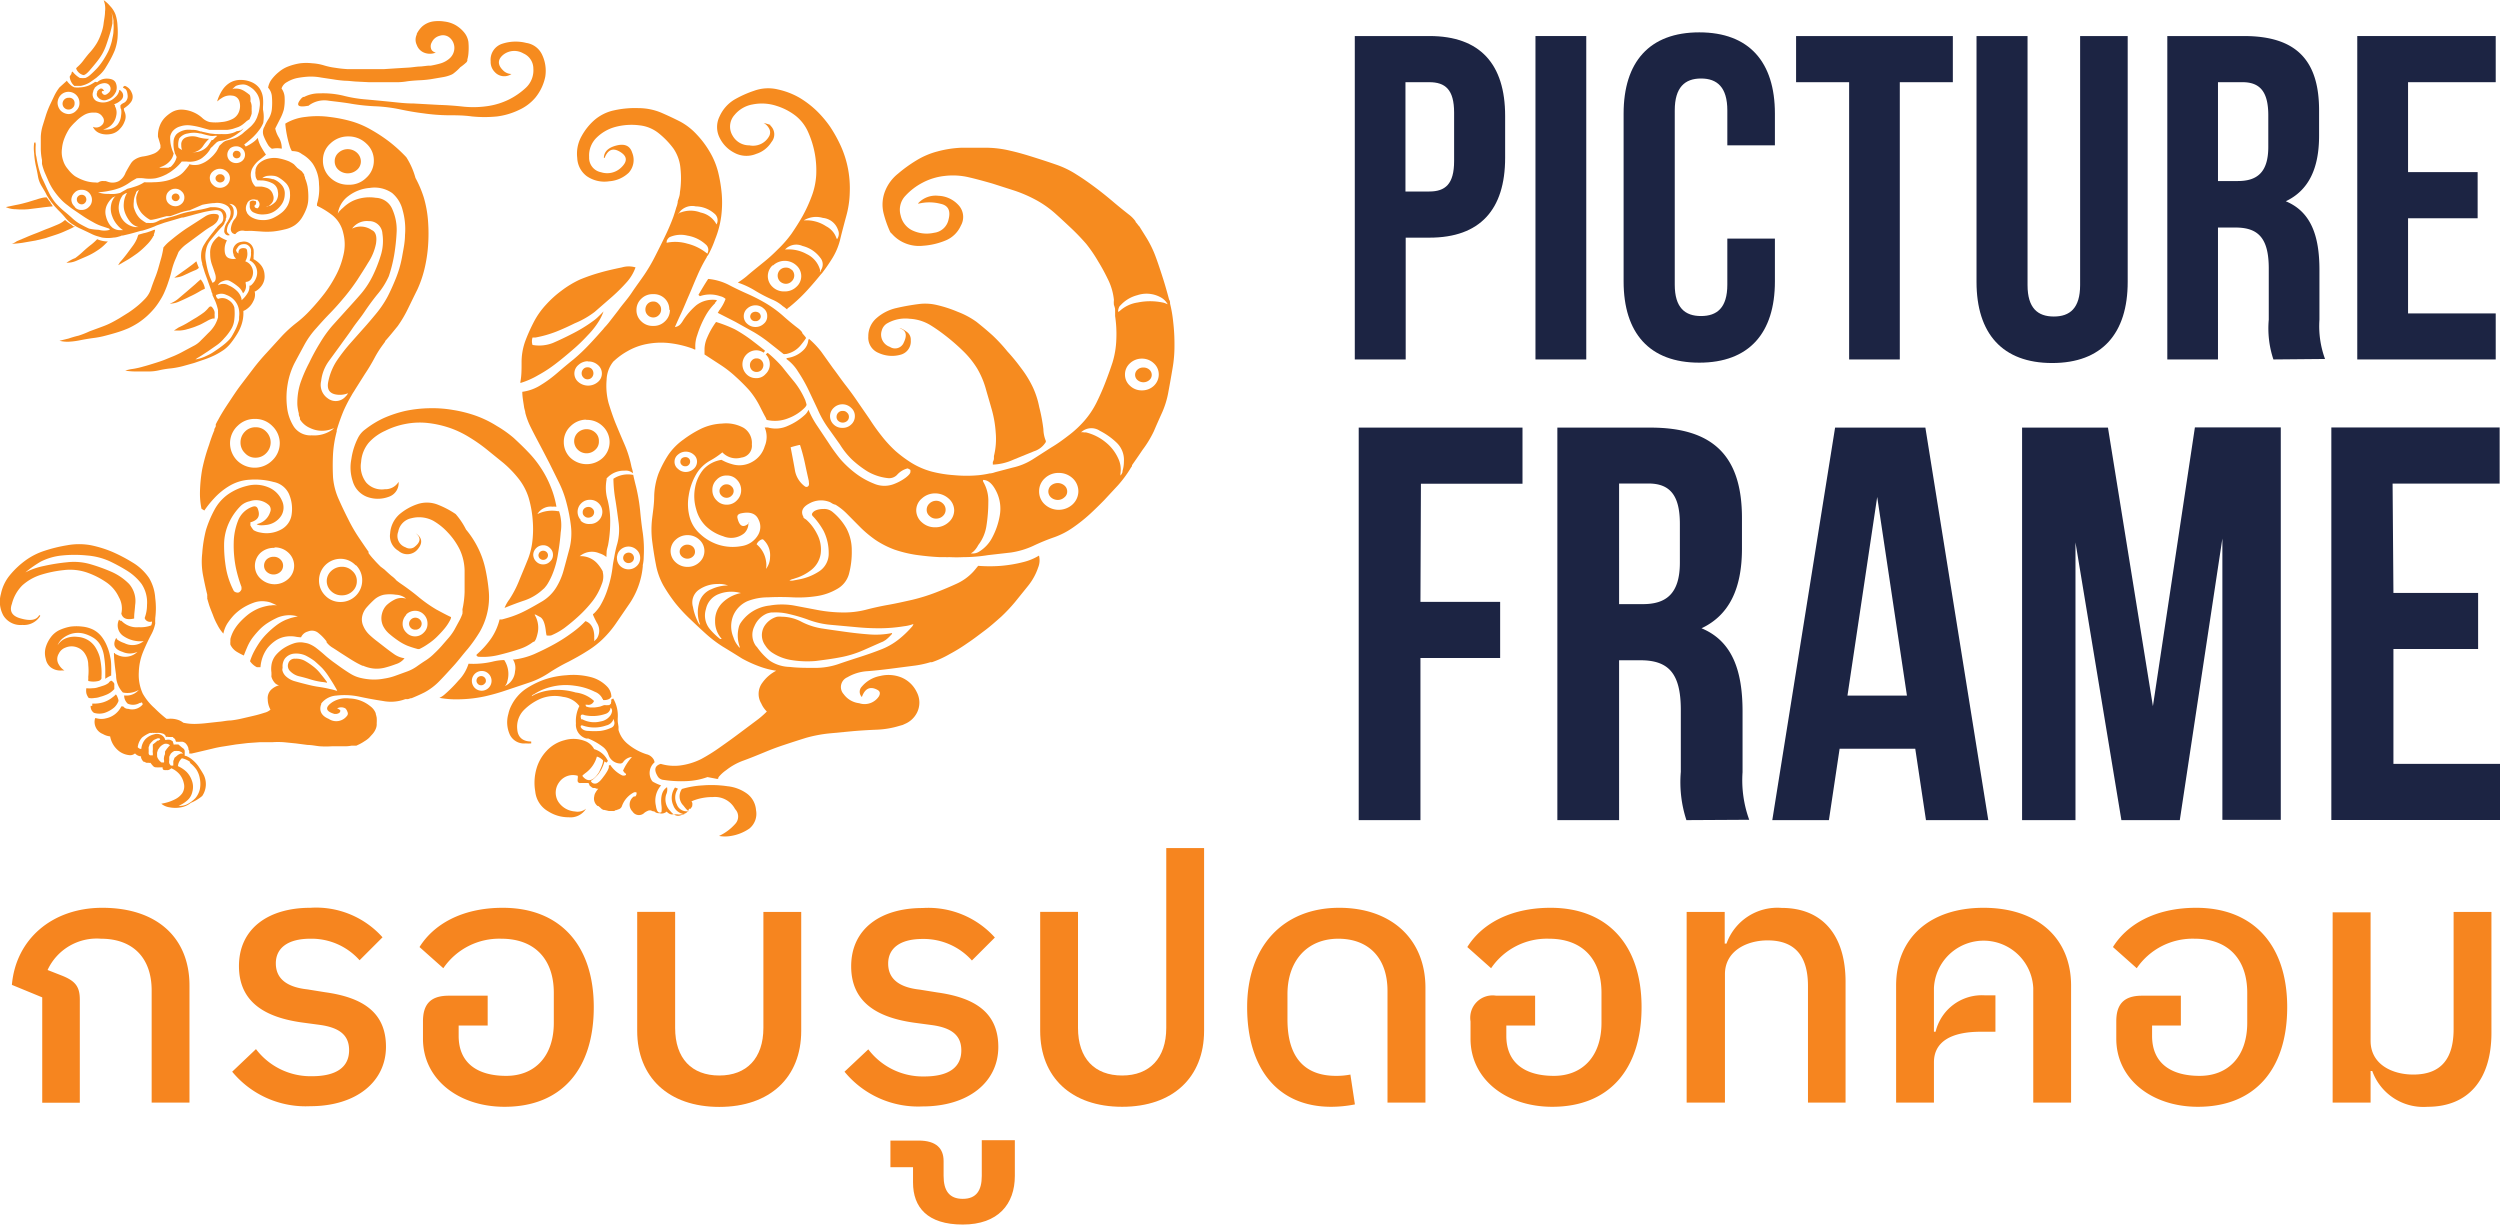 <svg id="Layer_1" data-name="Layer 1" xmlns="http://www.w3.org/2000/svg" viewBox="0 0 210.18 103.01"><path d="M95.8,18.83l0,0-.11-.12a2,2,0,0,0-.22-.27s0,0,0-.05a2.75,2.75,0,0,0-.56-.57q-.72-.56-1.47-1.2c-.44-.37-.89-.73-1.36-1.08s-1-.73-1.58-1.09a7.71,7.71,0,0,0-1.71-.83c-.63-.22-1.25-.42-1.82-.6s-1.28-.4-2-.56a8.88,8.88,0,0,0-2-.26c-.69,0-1.41,0-2.15,0a9.14,9.14,0,0,0-2,.31,6.57,6.57,0,0,0-1.8.77,11.65,11.65,0,0,0-1.52,1.1,3.52,3.52,0,0,0-1.07,1.42,3.07,3.07,0,0,0-.15,1.89,9,9,0,0,0,.55,1.57h0a.44.44,0,0,0,.14.16s0,0,0,0a3,3,0,0,0,.71.6,3.09,3.09,0,0,0,1.93.42A6,6,0,0,0,79.49,20a2.39,2.39,0,0,0,1.29-1.25A1.46,1.46,0,0,0,80.56,17a2.4,2.4,0,0,0-1.67-.76,2,2,0,0,0-1.69.62l0,.05a3.75,3.75,0,0,1,1.86,0c.65.13.88.57.69,1.31a1.41,1.41,0,0,1-1.22,1.13,2.83,2.83,0,0,1-1.87-.22,1.82,1.82,0,0,1-.94-1.24,1.7,1.7,0,0,1,.41-1.66,5.26,5.26,0,0,1,1.43-1.09,5.17,5.17,0,0,1,1.87-.57,5.85,5.85,0,0,1,2,.11c.65.15,1.3.33,2,.53l1.81.58a11.34,11.34,0,0,1,1.78.76,8.52,8.52,0,0,1,1.63,1.12c.44.39.9.82,1.39,1.28s.9.9,1.27,1.32a11.9,11.9,0,0,1,1,1.46,16.29,16.29,0,0,1,.82,1.5A5,5,0,0,1,93.65,25a1.84,1.84,0,0,0,0,.41,0,0,0,0,0,0,0,2.47,2.47,0,0,1,.1.35.8.8,0,0,0,0,.15V26s0,0,0,0,0,.24,0,.35a10.26,10.26,0,0,1,.1,2,7.47,7.47,0,0,1-.32,1.91c-.19.58-.4,1.16-.63,1.75s-.47,1.12-.73,1.65a7.33,7.33,0,0,1-1,1.49,8.73,8.73,0,0,1-1.23,1.16c-.52.4-1,.76-1.56,1.09l-1.56,1a5.3,5.3,0,0,1-1.68.69l-1.48.39,0,0h0a1.67,1.67,0,0,1-.4.1h-.05a8.23,8.23,0,0,1-.91.15,11,11,0,0,1-2.07,0,10.39,10.39,0,0,1-1.89-.3,6.47,6.47,0,0,1-1.7-.73,10.45,10.45,0,0,1-1.35-1,10.24,10.24,0,0,1-1.17-1.27,16.33,16.33,0,0,1-1-1.4l-1-1.45q-.45-.67-1-1.38c-.37-.47-.73-1-1.09-1.47l-1-1.4a7.64,7.64,0,0,0-1-1.05l-.07.06a1.31,1.31,0,0,1-.38.84,2.37,2.37,0,0,1-1.41.7l-.07.07a3.65,3.65,0,0,1,1,1.08,12.53,12.53,0,0,1,.89,1.57l.75,1.59a8.31,8.31,0,0,0,.87,1.55c.32.44.64.9,1,1.4a6.62,6.62,0,0,0,1,1.26,8.6,8.6,0,0,0,1.3,1,4.3,4.3,0,0,0,1.77.58.92.92,0,0,0,.73-.27,1.77,1.77,0,0,1,.89-.55l0,0,0,0,.07,0-.07,0a.89.89,0,0,1,.24.13h0l.05,0-.05,0a1.2,1.2,0,0,1,0,.17c0,.11-.14.28-.4.48a4.1,4.1,0,0,1-1,.54,2.21,2.21,0,0,1-1.69-.05,6.49,6.49,0,0,1-1.51-.85,8.44,8.44,0,0,1-1.29-1.2,15.48,15.48,0,0,1-1-1.38l-.9-1.35a7.75,7.75,0,0,1-.78-1.42,1.23,1.23,0,0,1-.35.47,4.88,4.88,0,0,1-1.38.88,2.41,2.41,0,0,1-1.68.14h-.27a2,2,0,0,1,0,1.58,2.19,2.19,0,0,1-1.05,1.31,2.15,2.15,0,0,1-1.74.18,3.63,3.63,0,0,1-.84-.35,2.59,2.59,0,0,0-1.51.79,3.3,3.3,0,0,0-.71,1.52,3.85,3.85,0,0,0,.09,1.84,3.07,3.07,0,0,0,.81,1.42,3.62,3.62,0,0,0,1.45.85,1.74,1.74,0,0,0,1.77-.24,1.15,1.15,0,0,0,.36-.89H63c-.49.47-.83.33-1-.4q-.07-.31.3-.39c.74-.16,1.24,0,1.47.52a1.33,1.33,0,0,1,0,1.23,1.92,1.92,0,0,1-1.42,1,4,4,0,0,1-2-.13,4.08,4.08,0,0,1-1.49-.89A2.9,2.9,0,0,1,58,43.32a4.19,4.19,0,0,1-.1-1.87,5,5,0,0,1,.58-1.71,3.13,3.13,0,0,1,1.25-1.25,6.55,6.55,0,0,0,1-.68l0,0,0,0,.09-.08-.09.08a1.59,1.59,0,0,0,1.6.44,1,1,0,0,0,.88-1.11,1.5,1.5,0,0,0-.69-1.39,3.06,3.06,0,0,0-1.81-.36,4.51,4.51,0,0,0-1.76.43,9.24,9.24,0,0,0-1.5.92A5.13,5.13,0,0,0,56.2,38a9.3,9.3,0,0,0-.84,1.6A6,6,0,0,0,55,41.46c0,.68-.1,1.3-.17,1.88a7.86,7.86,0,0,0,0,1.93c.09.69.19,1.34.31,1.95A5.8,5.8,0,0,0,55.77,49a13.71,13.71,0,0,0,1,1.48A13.46,13.46,0,0,0,58,51.81c.41.39.86.82,1.35,1.26a10.46,10.46,0,0,0,1.41,1.07c.48.29,1,.61,1.62,1a10.28,10.28,0,0,0,1.64.73,6.81,6.81,0,0,0,1.24.3h0s0,0,0,0,0,0,0,0h0l0,0h0l0,0,0,0a3.25,3.25,0,0,0-1.16,1A1.56,1.56,0,0,0,64,58.92a2.19,2.19,0,0,0,.47.68s0,0,0,0,0,0,0,0l0,0,0,0a7.55,7.55,0,0,1-.95.81l-1.43,1.07c-.52.39-1.05.77-1.55,1.12a14.67,14.67,0,0,1-1.6,1,5.53,5.53,0,0,1-1.8.54A4,4,0,0,1,55.55,64h0c-.52.16-.59.52-.23,1.09a.65.65,0,0,0,.48.26,9.89,9.89,0,0,0,1.92.1,5.79,5.79,0,0,0,1.76-.34l.83.16a.18.18,0,0,0,.09-.07s0,0,0,0v0a.13.13,0,0,1,0-.07,3.07,3.07,0,0,1,.65-.6,5.15,5.15,0,0,1,1.46-.81c.55-.2,1.14-.44,1.77-.7s1-.4,1.63-.61,1.28-.42,1.86-.6a11.5,11.5,0,0,1,1.94-.37l2-.19q.94-.08,1.92-.12a7.58,7.58,0,0,0,2-.33l.25-.07h0l.2-.09a2,2,0,0,0,1-.92,1.88,1.88,0,0,0,0-1.74,2.51,2.51,0,0,0-1.26-1.23A2.92,2.92,0,0,0,74,56.61a2.62,2.62,0,0,0-1.54.89.62.62,0,0,0,0,.88c.26-.73.7-.93,1.31-.6.22.12.25.29.13.53a1.44,1.44,0,0,1-1.67.59,1.87,1.87,0,0,1-1.3-.76.89.89,0,0,1,.31-1.42,3.77,3.77,0,0,1,1.65-.51c.65-.05,1.29-.12,1.92-.2l1.93-.25a8.35,8.35,0,0,0,1.49-.31h0l0,0h0l.06,0,.07,0h0a8.57,8.57,0,0,0,1.48-.68,14.23,14.23,0,0,0,1.48-.91c.54-.36,1-.72,1.47-1.07s.94-.77,1.38-1.16a14,14,0,0,0,1.16-1.23L86.46,49a5,5,0,0,0,.82-1.51,1.6,1.6,0,0,0,.07-1v0a4.66,4.66,0,0,1-1.3.54,11.45,11.45,0,0,1-1.88.32,12.5,12.5,0,0,1-1.93,0c-.15.17-.28.35-.44.52a4.37,4.37,0,0,1-1.41,1q-.78.36-1.71.72a15.58,15.58,0,0,1-2,.62c-.67.15-1.32.3-2,.42s-1.34.27-1.91.42a7.5,7.5,0,0,1-2,.22,11.86,11.86,0,0,1-2-.2l-2-.38a6,6,0,0,0-2.07,0,3.42,3.42,0,0,0-1.61.61,3.37,3.37,0,0,0-.86.91.1.1,0,0,1,0,0,2,2,0,0,0-.09.2s0,0,0,0v0a0,0,0,0,0,0,0v0a2.79,2.79,0,0,0,0,1.59.86.86,0,0,0,.05.15c0,.06,0,.09,0,.08l0,0c-.06,0-.1-.11-.15-.16h0v0a2.12,2.12,0,0,1-.38-.71,2.38,2.38,0,0,1,0-1.86,2.32,2.32,0,0,1,1.16-1.17A4.67,4.67,0,0,1,64.55,50a20.56,20.56,0,0,1,2.09,0,10.09,10.09,0,0,0,2-.1,4.81,4.81,0,0,0,1.73-.6,2.07,2.07,0,0,0,1-1.25,7.12,7.12,0,0,0,.24-2,3.92,3.92,0,0,0-.45-1.85,4.9,4.9,0,0,0-1.13-1.35,1.1,1.1,0,0,0-.77-.28c-.59,0-.92.19-1,.43l0,0a.28.28,0,0,0,.11.21s0,0,0,0a6.09,6.09,0,0,1,.87,1.2,4.14,4.14,0,0,1,.43,1.85,1.78,1.78,0,0,1-.84,1.58,4.58,4.58,0,0,1-1.64.65l-.48.09h0a.79.79,0,0,1-.34,0l.07-.09-.07.09a1.08,1.08,0,0,1,.33-.13l.42-.14h0a4,4,0,0,0,1-.55A2.14,2.14,0,0,0,69,46.32a2.78,2.78,0,0,0-.33-1.69,3.91,3.91,0,0,0-.91-1.18h0a1,1,0,0,1-.21-.15l0-.06c-.25-.44-.09-.82.47-1.12A2,2,0,0,1,69.79,42l.15.09h0a.79.79,0,0,0,.3.12,5.08,5.08,0,0,1,.91.71l1.24,1.25a9.79,9.79,0,0,0,1.21,1,7.61,7.61,0,0,0,1.61.82,10.44,10.44,0,0,0,1.81.44c.66.09,1.31.16,2,.19h.5a.89.89,0,0,0,.23,0h.09a11.45,11.45,0,0,0,1.16,0,13,13,0,0,0,2.07-.17L85,46.23a6.9,6.9,0,0,0,1.87-.56,17.07,17.07,0,0,1,1.78-.73,6.6,6.6,0,0,0,1.56-.81A13.49,13.49,0,0,0,91.63,43c.39-.36.8-.76,1.21-1.18L94,40.57a9.86,9.86,0,0,0,1-1.34,2.33,2.33,0,0,1,.17-.26l0-.08c.28-.4.58-.83.88-1.28A9.07,9.07,0,0,0,97,36.05c.24-.56.48-1.1.72-1.63a7.55,7.55,0,0,0,.52-1.76c.12-.63.23-1.27.34-1.92a10.81,10.81,0,0,0,.16-1.92,16.09,16.09,0,0,0-.11-2,10.83,10.83,0,0,0-.26-1.51v0h0c0-.11,0-.23-.08-.34-.17-.63-.34-1.24-.52-1.8s-.37-1.15-.58-1.72a8.93,8.93,0,0,0-.77-1.62C96.22,19.5,96,19.16,95.8,18.83Zm2.37,6.53L98,25.29h0a1.1,1.1,0,0,0-.27-.08,5.16,5.16,0,0,0-2.07,0,2.85,2.85,0,0,0-1.54.73l0,0L94,26h0s0,0,0,0v-.05a1,1,0,0,1,.1-.38h0a.93.93,0,0,1,.13-.15,2.87,2.87,0,0,1,1.38-.82,2.45,2.45,0,0,1,1.9.14A1.47,1.47,0,0,1,98.17,25.36ZM96,29.93a1.44,1.44,0,0,1,1,.39,1.25,1.25,0,0,1,.42.95,1.31,1.31,0,0,1-.42.95,1.43,1.43,0,0,1-1,.38,1.4,1.4,0,0,1-1-.39,1.23,1.23,0,0,1-.42-.94,1.25,1.25,0,0,1,.42-.95A1.46,1.46,0,0,1,96,29.93Zm-4.75,6.2-.13,0a.44.44,0,0,0-.24,0A1.27,1.27,0,0,1,92.47,36a5.84,5.84,0,0,1,1.41,1,2,2,0,0,1,.61,1.57,2.77,2.77,0,0,1-.12.81l0,.08a.75.75,0,0,1-.17.3s0,0,0,0a.07.07,0,0,0,0,0,.07.07,0,0,1,0,0,.37.37,0,0,1,0-.11.64.64,0,0,0,0-.07,2.16,2.16,0,0,0-.2-1.28,3.67,3.67,0,0,0-1.06-1.35A4.18,4.18,0,0,0,91.29,36.13ZM89,39.54a1.69,1.69,0,0,1,1.18.45,1.49,1.49,0,0,1,.48,1.1,1.52,1.52,0,0,1-.49,1.1,1.73,1.73,0,0,1-2.33,0,1.47,1.47,0,0,1-.48-1.1,1.46,1.46,0,0,1,.48-1.1A1.64,1.64,0,0,1,89,39.54Zm-8.78,3.15a1.34,1.34,0,0,1-.47,1,1.63,1.63,0,0,1-1.13.42,1.61,1.61,0,0,1-1.12-.42,1.34,1.34,0,0,1-.47-1,1.3,1.3,0,0,1,.47-1,1.64,1.64,0,0,1,1.12-.43,1.69,1.69,0,0,1,1.13.43A1.33,1.33,0,0,1,80.22,42.69Zm2.43-2.46a.3.3,0,0,1,0-.1h0c.44,0,.81.34,1.13,1a3.25,3.25,0,0,1,.27,2,6.07,6.07,0,0,1-.61,1.8,3,3,0,0,1-1.11,1.22,1,1,0,0,1-.71.15h0s.14-.07.26-.19a2,2,0,0,0,.36-.5l0,0,0,0A3.5,3.5,0,0,0,82.93,44a13,13,0,0,0,.16-2,3.14,3.14,0,0,0-.43-1.72A.11.11,0,0,1,82.65,40.23ZM71.56,34.07a.9.9,0,0,1,.31.7.93.93,0,0,1-.31.7,1,1,0,0,1-.74.28,1,1,0,0,1-.73-.28.95.95,0,0,1,0-1.4,1.05,1.05,0,0,1,1.47,0Zm-5.07,3.31s0,0,0,0,0,0,0,0c.22-.07.46-.13.71-.19,0,0,0,0,.06,0s0,0,0,0v0h0a15.69,15.69,0,0,1,.45,1.72c.09.43.19.87.29,1.32,0,0,0,.06,0,.08a.61.61,0,0,1,0,.27h0s0,0,0,0a.39.39,0,0,1-.08.1.22.22,0,0,1-.24,0,2.13,2.13,0,0,1-.86-1.43c-.11-.62-.23-1.24-.35-1.87l-.06,0Zm-6.24,2.73a1.08,1.08,0,0,1,.85-.35,1.1,1.1,0,0,1,.85.35,1.23,1.23,0,0,1,.36.87,1.19,1.19,0,0,1-.36.87,1.14,1.14,0,0,1-.85.36,1.13,1.13,0,0,1-.85-.36,1.19,1.19,0,0,1-.36-.87A1.15,1.15,0,0,1,60.25,40.11Zm3.88,5h0a1.77,1.77,0,0,1,.61,1.5,1.65,1.65,0,0,1-.34,1,1.79,1.79,0,0,0,0-.65,2.25,2.25,0,0,0-.79-1.42l0,0,0,0,0,0a.74.74,0,0,1,.51-.43h0a.18.18,0,0,0-.07,0A.18.18,0,0,1,64.13,45.14ZM61.28,49h0a3.39,3.39,0,0,0-1.48.32,1.71,1.71,0,0,0-1.05,1.26,2.79,2.79,0,0,0,.12,1.73.44.44,0,0,1-.11-.09l0,0a4.63,4.63,0,0,1-.5-1.41,1.3,1.3,0,0,1,.46-1.42,2.71,2.71,0,0,1,1.61-.51,2.13,2.13,0,0,1,1,.17Zm-.62,4.5v0l-.12,0,0,0a5.73,5.73,0,0,1-.87-.84,1.79,1.79,0,0,1-.32-1.67,1.72,1.72,0,0,1,1.09-1.27,2.91,2.91,0,0,1,1.85-.08,3.07,3.07,0,0,0-1.51.77A2.08,2.08,0,0,0,60.12,52,2.14,2.14,0,0,0,60.66,53.47Zm2.94.65a1.6,1.6,0,0,1-.18-1.71,2,2,0,0,1,1.06-1.08l0,0a2.23,2.23,0,0,1,.37-.09H65a4.76,4.76,0,0,1,1.32.13,13.53,13.53,0,0,1,1.71.51,7.07,7.07,0,0,0,1.81.4l2.09.19a19.71,19.71,0,0,0,2,.1A13,13,0,0,0,76,52.43a3.22,3.22,0,0,0,.74-.17l0,0s0,0,.06,0h0a1.09,1.09,0,0,0-.08.15h0a8.33,8.33,0,0,1-1.17,1.13,5.7,5.7,0,0,1-1.55.87c-.56.22-1.14.42-1.73.61s-1.18.38-1.84.61a6,6,0,0,1-1.93.3c-.74,0-1.44,0-2.09-.08a3.16,3.16,0,0,1-1.69-.52A5.44,5.44,0,0,1,63.6,54.12ZM56.71,38.58A.75.75,0,0,1,57,38a1,1,0,0,1,1.32,0,.75.75,0,0,1,.28.6.81.81,0,0,1-.28.6,1,1,0,0,1-.66.26.93.93,0,0,1-.66-.26A.74.74,0,0,1,56.71,38.58Zm1.09,6.19a1.42,1.42,0,0,1,1,.39,1.27,1.27,0,0,1,0,1.89,1.42,1.42,0,0,1-1,.39,1.44,1.44,0,0,1-1-.39,1.27,1.27,0,0,1,0-1.89A1.44,1.44,0,0,1,57.8,44.77Z" transform="translate(0 0.22)" style="fill:#f68b1f"/><path d="M96.12,30.68a.68.68,0,0,0-.49.18.58.58,0,0,0-.2.43.57.57,0,0,0,.2.44.76.76,0,0,0,1,0,.57.57,0,0,0,.2-.43.59.59,0,0,0-.2-.44A.72.72,0,0,0,96.12,30.68Z" transform="translate(0 0.22)" style="fill:#f68b1f"/><path d="M89.49,40.6a.87.87,0,0,0-1.13,0,.67.67,0,0,0,0,1,.86.86,0,0,0,.56.21.81.81,0,0,0,.57-.22.61.61,0,0,0,.23-.51A.64.64,0,0,0,89.49,40.6Z" transform="translate(0 0.22)" style="fill:#f68b1f"/><path d="M79.5,42.63a.7.7,0,0,0-.23-.52.81.81,0,0,0-.57-.23.83.83,0,0,0-.56.23.7.7,0,0,0-.23.52.65.65,0,0,0,.24.53.74.74,0,0,0,.55.22.8.8,0,0,0,.57-.22A.7.7,0,0,0,79.5,42.63Z" transform="translate(0 0.22)" style="fill:#f68b1f"/><path d="M71.22,35.17a.45.45,0,0,0,.15-.35.44.44,0,0,0-.16-.35.43.43,0,0,0-.36-.14.46.46,0,0,0-.37.14.49.49,0,0,0-.15.35.45.45,0,0,0,.15.35.56.56,0,0,0,.74,0Z" transform="translate(0 0.22)" style="fill:#f68b1f"/><path d="M60.67,40.67a.5.5,0,0,0-.18.39.52.52,0,0,0,.18.4.57.57,0,0,0,.41.17.57.57,0,0,0,.42-.17.52.52,0,0,0,.18-.4.51.51,0,0,0-.18-.39.55.55,0,0,0-.42-.17A.54.54,0,0,0,60.67,40.67Z" transform="translate(0 0.22)" style="fill:#f68b1f"/><path d="M64.24,52.46a1.47,1.47,0,0,0,.1,1.59,2.06,2.06,0,0,0,.52.56,4.08,4.08,0,0,0,1.72.67,8.3,8.3,0,0,0,2,.07c.71-.09,1.4-.18,2.07-.31a8.76,8.76,0,0,0,1.9-.58l1.56-.69a.9.9,0,0,0,.24-.12l.1-.06,0,0a2.67,2.67,0,0,0,.32-.28l.22-.23L75,53a6.93,6.93,0,0,1-2,.11c-.68-.05-1.36-.13-2-.22s-1.3-.18-1.94-.28A5.67,5.67,0,0,1,67.28,52a3.66,3.66,0,0,0-1.45-.37h-.09a1.79,1.79,0,0,0-.41,0h0A1.82,1.82,0,0,0,64.24,52.46Z" transform="translate(0 0.22)" style="fill:#f68b1f"/><path d="M57.61,38.21a.48.48,0,0,0-.3.11.39.39,0,0,0-.11.27.34.34,0,0,0,.12.28.39.39,0,0,0,.29.11.36.36,0,0,0,.29-.11.38.38,0,0,0,.12-.28.35.35,0,0,0-.11-.27A.4.4,0,0,0,57.61,38.21Z" transform="translate(0 0.22)" style="fill:#f68b1f"/><path d="M58.25,46.57a.51.51,0,0,0,.18-.41.58.58,0,0,0-.18-.42.69.69,0,0,0-.46-.17.65.65,0,0,0-.46.18.54.54,0,0,0,0,.82.68.68,0,0,0,.92,0Z" transform="translate(0 0.22)" style="fill:#f68b1f"/><path d="M61.75,8.15A3.14,3.14,0,0,0,60.5,9.56a2,2,0,0,0,0,1.8,2.77,2.77,0,0,0,1.23,1.26,2.13,2.13,0,0,0,1.84.1,2.32,2.32,0,0,0,1.29-1,1,1,0,0,0-.1-1.39l0-.05a4.1,4.1,0,0,0-.56-.16,1.12,1.12,0,0,1,.44.43.67.67,0,0,1,0,.72A1.54,1.54,0,0,1,63,12a1.59,1.59,0,0,1-1.4-.8,1.46,1.46,0,0,1,.15-1.75,2.52,2.52,0,0,1,1.53-.89,3.93,3.93,0,0,1,2,.12,5.11,5.11,0,0,1,1.58.81,3.58,3.58,0,0,1,1.07,1.37,7.87,7.87,0,0,1,.69,3.64,6,6,0,0,1-.4,1.83,12.2,12.2,0,0,1-.73,1.59c-.28.5-.6,1-.94,1.5a9.58,9.58,0,0,1-1.16,1.33,13.72,13.72,0,0,1-1.32,1.18c-.48.39-.93.75-1.33,1.1a7.27,7.27,0,0,1-.71.51,6.77,6.77,0,0,1,1.46.68A12.36,12.36,0,0,0,65,25a3.12,3.12,0,0,1,.81.52l.12.08.25.2a.1.1,0,0,1,0-.05.77.77,0,0,1,.18-.15l.3-.25a13.32,13.32,0,0,0,1.21-1.17c.42-.46.8-.91,1.15-1.34l.1-.11A14.37,14.37,0,0,0,70,21.45a5.47,5.47,0,0,0,.67-1.69q.21-.84.48-1.83A8,8,0,0,0,71.44,16a8.88,8.88,0,0,0-.14-2,8.59,8.59,0,0,0-.6-1.92,11.68,11.68,0,0,0-.92-1.66A9.23,9.23,0,0,0,68.66,9.1,8,8,0,0,0,67.22,8a6.33,6.33,0,0,0-1.82-.7,3.47,3.47,0,0,0-2,.11A9.11,9.11,0,0,0,61.75,8.15ZM70.32,19.8a0,0,0,0,1,0,0,1.76,1.76,0,0,0-.87-1,3,3,0,0,0-1.88-.49l0,0-.09.07.09-.07a2,2,0,0,1,1.61-.21,1.49,1.49,0,0,1,1.27,1,.78.78,0,0,1-.08.79l0,0h0A0,0,0,0,1,70.32,19.8ZM69,22.58l0,0-.07.09h0a.13.13,0,0,0,0-.06,0,0,0,0,1,0,0h0a.39.39,0,0,0,0-.19,2.09,2.09,0,0,0-1.11-1.28A3.12,3.12,0,0,0,66,20.76l0,0a1.28,1.28,0,0,1,1.47-.3,2.64,2.64,0,0,1,1.5,1A.86.86,0,0,1,69,22.52ZM65,22.09a1.44,1.44,0,0,1,1.95,0,1.2,1.2,0,0,1,0,1.81,1.38,1.38,0,0,1-1,.38,1.36,1.36,0,0,1-1-.38,1.23,1.23,0,0,1,0-1.81Z" transform="translate(0 0.22)" style="fill:#f68b1f"/><path d="M66.55,22.47a.61.61,0,0,0-.48-.19.67.67,0,0,0-.49.19.68.68,0,0,0-.2.49.69.69,0,0,0,.2.48.72.72,0,0,0,.49.2.67.67,0,0,0,.48-.2.67.67,0,0,0,0-1Z" transform="translate(0 0.22)" style="fill:#f68b1f"/><path d="M60.68,16.11a12.09,12.09,0,0,0-.31-1.88,6.45,6.45,0,0,0-.74-1.75,7.81,7.81,0,0,0-1.08-1.42A5.27,5.27,0,0,0,57.18,10c-.57-.29-1.11-.54-1.62-.76a5,5,0,0,0-1.88-.37,8.1,8.1,0,0,0-2.07.19,3.73,3.73,0,0,0-1.7.87,5,5,0,0,0-1,1.27,3,3,0,0,0-.38,1.86,2,2,0,0,0,.8,1.53,2.61,2.61,0,0,0,1.89.43,2.64,2.64,0,0,0,1.64-.72,1.6,1.6,0,0,0,.29-1.68c-.18-.58-.62-.78-1.31-.61s-1.07.52-1.07,1.05l.06,0c.28-.71.71-.88,1.31-.51s.62.79.11,1.29a1.69,1.69,0,0,1-1.72.42,1.23,1.23,0,0,1-1-1.28,2.09,2.09,0,0,1,.62-1.62,3.57,3.57,0,0,1,1.55-.9,5.31,5.31,0,0,1,2.08-.14A3.08,3.08,0,0,1,55.4,11a6.91,6.91,0,0,1,1.22,1.27,3.47,3.47,0,0,1,.59,1.69,7.66,7.66,0,0,1-.05,2c0,.26-.11.5-.18.74a.19.19,0,0,0,0,.07,2.44,2.44,0,0,1-.08.34,1.15,1.15,0,0,0-.06.17l0,0c-.07.25-.15.49-.23.73a18.12,18.12,0,0,1-.73,1.7c-.27.56-.54,1.1-.8,1.61a14,14,0,0,1-.9,1.54c-.36.53-.72,1-1.07,1.53s-.79,1-1.12,1.47l-.83,1.07-.11.13,0,0-.06.07-.06.07a2.2,2.2,0,0,0-.2.23c-.37.42-.76.86-1.18,1.3A15.38,15.38,0,0,1,48.21,30c-.44.35-.88.72-1.33,1.11s-.92.74-1.35,1a3.84,3.84,0,0,1-1.62.61c0,.42.09.86.16,1.35v0s0,0,0,0v0s0,0,0,0l.09.35a0,0,0,0,1,0,0l0,.06s0,0,0,0a6.14,6.14,0,0,0,.46,1.22c.26.53.54,1.05.82,1.58s.52,1,.75,1.44L47,40.36a8.61,8.61,0,0,1,.63,1.71A13.76,13.76,0,0,1,48,44a5.27,5.27,0,0,1-.13,1.93c-.16.59-.31,1.16-.47,1.74a5.49,5.49,0,0,1-.65,1.52,3.52,3.52,0,0,1-1.14,1.13c-.46.27-.91.53-1.39.78a8.4,8.4,0,0,1-1.63.65l-.39.11v0H42a4.9,4.9,0,0,1-.71,1.6,7.49,7.49,0,0,1-1.14,1.28s0,0,0,0a.63.63,0,0,0-.11.12l.13.13a5.5,5.5,0,0,0,1.7-.13c.62-.15,1.2-.31,1.76-.5a3.73,3.73,0,0,0,1.2-.62h0l0,0h.07a.78.78,0,0,0,.18-.3.06.06,0,0,1,0,0,2.94,2.94,0,0,0,.1-.34,2.12,2.12,0,0,0-.24-1.65s0,0,0,0l0,0s0,0,0,0l.09,0h0l.37.2c.24.12.4.49.48,1.1a4,4,0,0,0,.07.45,1,1,0,0,0,.39,0l0,0h0a5.71,5.71,0,0,0,1.08-.6,15.43,15.43,0,0,0,1.28-1.07,10.49,10.49,0,0,0,1.09-1.18,5.13,5.13,0,0,0,.8-1.46,1.63,1.63,0,0,0,.09-1l0,0a.09.09,0,0,1,0-.06,3.19,3.19,0,0,0-.45-.66,1.86,1.86,0,0,0-1.49-.63,1.59,1.59,0,0,1,1.66-.24,1.63,1.63,0,0,1,.58.31h0L51,46.2c0-.21.09-.42.13-.64a10.39,10.39,0,0,0,.17-1.8,7.39,7.39,0,0,0-.21-1.92A3.67,3.67,0,0,1,51,40.09.22.22,0,0,1,51,40v0l0,0a.76.76,0,0,1,.09-.09,1.92,1.92,0,0,1,1.41-.56.88.88,0,0,1,.71.22.05.05,0,0,1,0,0s0,0,0,0c0-.22-.1-.42-.14-.64a9.26,9.26,0,0,0-.57-1.8c-.26-.6-.5-1.17-.72-1.7s-.45-1.22-.62-1.78A5.72,5.72,0,0,1,51,31.7a2.56,2.56,0,0,1,.5-1.44l.06-.08.08-.07v0a5.76,5.76,0,0,1,1.12-.81,5.15,5.15,0,0,1,1.63-.6,6.28,6.28,0,0,1,2-.06,8.63,8.63,0,0,1,1.82.44,1.19,1.19,0,0,1,.16.08,0,0,0,0,1,0,0h.09v-.09s0,0,0,0a2.71,2.71,0,0,1,.16-1.12,8.61,8.61,0,0,1,.7-1.63,4.7,4.7,0,0,1,.8-1.05l0-.05a.46.46,0,0,0,.15-.21,2.26,2.26,0,0,0-1.74.44,5.88,5.88,0,0,0-1.07,1.22,2.27,2.27,0,0,1-.26.37l-.07.07,0,0a.86.86,0,0,1-.39.17c.18-.41.35-.79.53-1.17s.43-1,.65-1.5.46-1.11.68-1.6a12.72,12.72,0,0,1,.82-1.61c0-.06.07-.12.11-.17a8.59,8.59,0,0,0,.59-1.33A8,8,0,0,0,60.63,18,9.07,9.07,0,0,0,60.68,16.11Zm-.63,1.62a.72.72,0,0,1,.19.92,1.93,1.93,0,0,0-1.33-1,2.35,2.35,0,0,0-1.7,0l-.08,0L57,17.8h0v0h0a1.36,1.36,0,0,1,1.49-.67A2.44,2.44,0,0,1,60.05,17.73Zm-4,2.44s0-.05,0-.13a.66.66,0,0,1,.24-.32,2.32,2.32,0,0,1,1.51-.13,3,3,0,0,1,1.54.75.59.59,0,0,1,.11.78h0l0,0s0-.05-.07-.08a4.17,4.17,0,0,0-1.61-.78A3.56,3.56,0,0,0,56,20.2Zm-6.6,10a1.17,1.17,0,0,1,.81.29.93.93,0,0,1,0,1.44,1.26,1.26,0,0,1-1.63,0,.93.93,0,0,1,0-1.44A1.19,1.19,0,0,1,49.4,30.15Zm6.87-4.33a1.28,1.28,0,0,1-.41.95,1.33,1.33,0,0,1-1,.39,1.34,1.34,0,0,1-1-.39,1.25,1.25,0,0,1-.4-.94,1.27,1.27,0,0,1,.4-.95,1.34,1.34,0,0,1,1-.39,1.31,1.31,0,0,1,1,.39A1.27,1.27,0,0,1,56.27,25.82Zm-7,9.24a1.89,1.89,0,0,1,1.36.54,1.84,1.84,0,0,1,.57,1.33,1.82,1.82,0,0,1-.57,1.32,2,2,0,0,1-2.72,0,1.81,1.81,0,0,1-.56-1.32,1.78,1.78,0,0,1,.56-1.33A1.9,1.9,0,0,1,49.23,35.06Zm-.46,8.45a1,1,0,0,1,0-1.43,1,1,0,0,1,.74-.3,1,1,0,0,1,.74.3,1,1,0,0,1,0,1.43,1,1,0,0,1-.74.3A1,1,0,0,1,48.77,43.51Z" transform="translate(0 0.22)" style="fill:#f68b1f"/><path d="M49.4,30.66a.45.45,0,0,0-.35.14.51.51,0,0,0-.15.36.49.49,0,0,0,.15.36.45.45,0,0,0,.35.15.47.47,0,0,0,.35-.15.52.52,0,0,0,.14-.35.55.55,0,0,0-.14-.37A.46.46,0,0,0,49.4,30.66Z" transform="translate(0 0.22)" style="fill:#f68b1f"/><path d="M54.92,25.13a.64.64,0,0,0-.47.19.68.68,0,0,0-.19.48.64.64,0,0,0,.19.47.65.65,0,0,0,.47.2.63.63,0,0,0,.47-.2.64.64,0,0,0,.19-.47.61.61,0,0,0-.2-.47A.57.57,0,0,0,54.92,25.13Z" transform="translate(0 0.22)" style="fill:#f68b1f"/><path d="M48.58,36.15a1,1,0,0,0-.31.72,1,1,0,0,0,.31.72,1.05,1.05,0,0,0,1.47,0,.9.9,0,0,0,.3-.72.92.92,0,0,0-.3-.72,1.08,1.08,0,0,0-1.47,0Z" transform="translate(0 0.22)" style="fill:#f68b1f"/><path d="M49.8,42.53a.44.44,0,0,0-.33-.13.51.51,0,0,0-.35.13.41.41,0,0,0-.13.32.38.38,0,0,0,.14.32.45.45,0,0,0,.34.13.53.53,0,0,0,.34-.13.45.45,0,0,0,.14-.32A.41.41,0,0,0,49.8,42.53Z" transform="translate(0 0.22)" style="fill:#f68b1f"/><path d="M53.25,39.71h0a2.22,2.22,0,0,0-1.68.32,11.59,11.59,0,0,0,.18,1.85c.09.56.17,1.16.25,1.77a4.55,4.55,0,0,1-.11,1.86c-.09.3-.16.61-.23,1s-.11.56-.15.87a9,9,0,0,1-.39,1.81,6.9,6.9,0,0,1-.68,1.55,3.4,3.4,0,0,1-.47.58l-.12.1q0,.09.33.72a1.2,1.2,0,0,1,0,1.32l-.22.23v0l0,0,0,0v-.23a.75.75,0,0,1,0-.15c0-.72-.29-1.16-.74-1.31h0l0,0s0,0,0,0h0a8.13,8.13,0,0,1-1.16,1,13.35,13.35,0,0,1-1.45.93c-.52.29-1.07.56-1.67.83a6.29,6.29,0,0,1-1.73.47h0l-.1,0h0a.2.2,0,0,1,.06.07s0,0,0,0v0a1.32,1.32,0,0,1,.13.91,1.48,1.48,0,0,1-.85,1.25.87.87,0,0,0,.21-.43,2.14,2.14,0,0,0-.27-1.76h0a4.54,4.54,0,0,0-1,.14,7.24,7.24,0,0,1-2,.17A3.52,3.52,0,0,1,38.54,57a11.14,11.14,0,0,1-1.19,1.19,1.69,1.69,0,0,1-.41.26s0,0,0,0v0a8,8,0,0,0,1.76.12,11,11,0,0,0,2.08-.25,17.3,17.3,0,0,0,1.85-.53l1.79-.6a7,7,0,0,0,1.72-.83,15.14,15.14,0,0,1,1.66-.95c.55-.29,1.06-.57,1.51-.86a7.69,7.69,0,0,0,1.32-1,8.69,8.69,0,0,0,1.21-1.44l1-1.46a6.67,6.67,0,0,0,1.2-3.25v0s0-.07,0-.11h0a3.29,3.29,0,0,0,.08-.71,10.28,10.28,0,0,0-.08-2c-.1-.65-.17-1.3-.23-1.94a15.4,15.4,0,0,0-.33-1.92c-.08-.31-.16-.64-.24-1ZM51.89,46.5a.87.87,0,0,1,.26-.49,1,1,0,0,1,.7-.28,1,1,0,0,1,.68.28.9.9,0,0,1,.29.68.89.89,0,0,1-.29.68,1,1,0,0,1-1.38,0,.91.91,0,0,1-.28-.68A.4.4,0,0,1,51.89,46.5ZM40.5,56.19a.8.8,0,0,1,.58.24.83.83,0,0,1-1.17,1.18.87.87,0,0,1-.24-.59.83.83,0,0,1,.25-.59A.83.83,0,0,1,40.5,56.19Z" transform="translate(0 0.22)" style="fill:#f68b1f"/><path d="M52.52,46.37a.46.46,0,0,0-.13.31.42.42,0,0,0,.13.31.44.44,0,0,0,.32.13.49.49,0,0,0,.33-.13.42.42,0,0,0,.13-.31.46.46,0,0,0-.13-.31.44.44,0,0,0-.32-.13A.51.51,0,0,0,52.52,46.37Z" transform="translate(0 0.22)" style="fill:#f68b1f"/><path d="M40.45,56.62a.41.41,0,0,0-.28.11.4.4,0,0,0-.11.27.37.37,0,0,0,.11.27.34.34,0,0,0,.28.12.35.35,0,0,0,.28-.12.31.31,0,0,0,.12-.27.37.37,0,0,0-.12-.27A.39.39,0,0,0,40.45,56.62Z" transform="translate(0 0.22)" style="fill:#f68b1f"/><path d="M67.77,28.2a.91.91,0,0,0-.11-.16c-.08-.1-.16-.18-.22-.27l0-.05a1.72,1.72,0,0,0-.33-.33c-.45-.34-.88-.7-1.27-1.05a9.71,9.71,0,0,0-1.35-1,14.52,14.52,0,0,0-1.57-.82c-.59-.26-1.14-.52-1.65-.79a4.74,4.74,0,0,0-1.73-.5l0,0c-.25.37-.51.81-.82,1.34l.12.11a2.6,2.6,0,0,1,1.7,0,1,1,0,0,1,.46.23,3.72,3.72,0,0,1-.56,1,.5.5,0,0,1-.1.17h0l1.47.75,1.56.87a11.53,11.53,0,0,1,1.36.94l1.14.9h0l0,0,0,0a.31.31,0,0,0,.17,0h.06a2.11,2.11,0,0,0,1.26-.79A6.72,6.72,0,0,0,67.77,28.2Zm-5.24-1.84a.84.84,0,0,1,.29-.64,1,1,0,0,1,.7-.27,1,1,0,0,1,.69.27.77.77,0,0,1,.29.63.79.79,0,0,1-.29.65,1,1,0,0,1-.69.27,1,1,0,0,1-.7-.27A.82.82,0,0,1,62.53,26.36Z" transform="translate(0 0.22)" style="fill:#f68b1f"/><path d="M63.82,26.67a.37.37,0,0,0,.14-.28.41.41,0,0,0-.13-.29.5.5,0,0,0-.32-.11.49.49,0,0,0-.31.11.45.45,0,0,0-.13.28.39.39,0,0,0,.13.29.4.4,0,0,0,.31.11A.41.41,0,0,0,63.82,26.67Z" transform="translate(0 0.22)" style="fill:#f68b1f"/><path d="M60.2,26.85h0a6.49,6.49,0,0,0-.74,1.3,2.54,2.54,0,0,0-.23.94v.49h0l1.35.88a9.44,9.44,0,0,1,1.28,1A15.48,15.48,0,0,1,63,32.6,7,7,0,0,1,63.91,34c.2.39.35.69.46.88v0s0,0,0,0a1.19,1.19,0,0,1,.08.2l0,0a3,3,0,0,0,1.83-.14,3.8,3.8,0,0,0,1.39-.9.77.77,0,0,0,.12-.17.19.19,0,0,0,0-.15l-.06-.2s0,0,0,0h0a1.09,1.09,0,0,0-.09-.23,6.71,6.71,0,0,0-.88-1.43c-.37-.45-.71-.87-1-1.24a10.53,10.53,0,0,0-1.22-1.18l-.16.13a1.17,1.17,0,0,1,.34.82,1.11,1.11,0,0,1-.35.83,1,1,0,0,1-.81.35,1.09,1.09,0,0,1-.81-.34,1.18,1.18,0,0,1,.81-2,1.1,1.1,0,0,1,.64.2l.12-.16c-.36-.3-.74-.59-1.13-.89a12.4,12.4,0,0,0-1.4-.91A11,11,0,0,0,60.2,26.85Z" transform="translate(0 0.22)" style="fill:#f68b1f"/><path d="M63.21,30.08a.54.54,0,0,0-.16.4.57.57,0,0,0,.16.41.54.54,0,0,0,.4.16.55.55,0,0,0,.4-.16.61.61,0,0,0,.17-.41.58.58,0,0,0-.17-.41.54.54,0,0,0-.4-.16A.51.51,0,0,0,63.21,30.08Z" transform="translate(0 0.22)" style="fill:#f68b1f"/><path d="M74.13,27.57a1,1,0,0,1,.43-.59,3.08,3.08,0,0,1,1.92-.4,3.72,3.72,0,0,1,1.75.54c.47.29.93.62,1.41,1A17.29,17.29,0,0,1,81,29.32a7.53,7.53,0,0,1,1.16,1.45,7.28,7.28,0,0,1,.7,1.63c.16.57.34,1.17.52,1.81a9.37,9.37,0,0,1,.33,1.92,6,6,0,0,1-.15,2,.5.5,0,0,1,0,.13l0,.11v0a.92.92,0,0,1-.09.25,0,0,0,0,0,0,0,.56.56,0,0,0,0,.08v.14a4.51,4.51,0,0,0,1.72-.41l1.74-.71a1.79,1.79,0,0,0,1-.79.08.08,0,0,1,0-.07,2.74,2.74,0,0,1-.21-1A14.53,14.53,0,0,0,87.37,34a7.24,7.24,0,0,0-.53-1.65,9,9,0,0,0-1-1.63,15.9,15.9,0,0,0-1.15-1.4A13.49,13.49,0,0,0,83.47,28c-.45-.41-.91-.79-1.36-1.15A6.82,6.82,0,0,0,80.53,26a10.57,10.57,0,0,0-1.78-.58,4.2,4.2,0,0,0-1.49-.08,18.78,18.78,0,0,0-1.91.34,3.8,3.8,0,0,0-1.72.9A2,2,0,0,0,73,28.07a1.38,1.38,0,0,0,.86,1.38,2.69,2.69,0,0,0,1.86.15,1.15,1.15,0,0,0,.85-1.21.79.79,0,0,0-.32-.7c-.3-.22-.51-.33-.63-.31v0c.55.15.67.55.37,1.18a.79.79,0,0,1-1.18.38A1.09,1.09,0,0,1,74.13,27.57Z" transform="translate(0 0.22)" style="fill:#f68b1f"/><path d="M61.8,67.8a.9.9,0,0,1,0,1.26,4.13,4.13,0,0,1-1.35,1,2.86,2.86,0,0,0,1,0A3.78,3.78,0,0,0,63,69.44a1.6,1.6,0,0,0,.56-1.55,1.89,1.89,0,0,0-.76-1.39,3.4,3.4,0,0,0-1.64-.62,9.24,9.24,0,0,0-2.09-.07,7.52,7.52,0,0,0-1.74.3v0a1.09,1.09,0,0,0,.13,1.4c.21.28.35.43.44.46h0s0,0,0,0a.87.87,0,0,1-1-.57A1.28,1.28,0,0,1,57,66.09L56.8,66l0,0h0s0,0-.06,0h0s0,0,0,0a1.53,1.53,0,0,0-.13,1.5,1.12,1.12,0,0,0,.94.73h0a.12.12,0,0,1,.05,0l-.05,0-.37.11c-.25.08-.52,0-.84-.39A1.39,1.39,0,0,1,56,66.59a1,1,0,0,0,.08-.63l0,0,0,0c-.41.26-.56.77-.47,1.54a2.05,2.05,0,0,1,0,.56h0a.05.05,0,0,1,0,0h0c-.25.13-.4-.06-.47-.55a1.92,1.92,0,0,1,.44-1.7l0,0a3.65,3.65,0,0,1-.54-.23s0,0,0,0a.82.82,0,0,1-.2-.12l0,0s0,0,0,0a1.18,1.18,0,0,1,.19-1.59.68.68,0,0,0-.06-.21v0a.94.94,0,0,0-.62-.47,4.69,4.69,0,0,1-1.53-.83A2.32,2.32,0,0,1,52,61.15s0,0,0-.06L52,61l0-.12-.06-.39a3,3,0,0,1,0-.42,2.86,2.86,0,0,0-.39-1.57h0l-.18.11a.27.27,0,0,1,0,.22.41.41,0,0,1,0,.09,1,1,0,0,1-.15.14h0l0,0h0l-.1,0a.61.61,0,0,1-.23,0l-.1,0-.33.12a3.73,3.73,0,0,1-.5.08,1.62,1.62,0,0,0-.22,0,1.13,1.13,0,0,1-.47-.09s0,0-.05-.14h0c.09,0,.14,0,.15,0a.5.5,0,0,0,.57-.32v0A2.73,2.73,0,0,0,48.4,58a5.43,5.43,0,0,0-1.91-.21,4.37,4.37,0,0,0-1.57.4h0l-.12.07h0a.45.45,0,0,1-.1.05l0,0h0a.36.36,0,0,1,.07-.1l0,0,.18-.1,0,0a4.57,4.57,0,0,1,1.3-.56,5,5,0,0,1,2.06-.12,5.18,5.18,0,0,1,1.7.51,1.16,1.16,0,0,1,.61.52.2.2,0,0,0,.08.11s0,0,0,0h0a0,0,0,0,0,0,0,.61.61,0,0,0,0,.06.89.89,0,0,0,.54-.1h0l.16-.16,0,0,0,0a1.26,1.26,0,0,0-.37-.88,2.93,2.93,0,0,0-1.42-.8,5.91,5.91,0,0,0-2-.14,7.05,7.05,0,0,0-1.86.37,7.16,7.16,0,0,0-1.61.82A3.69,3.69,0,0,0,43,59.08a2.77,2.77,0,0,0-.26.72,2.52,2.52,0,0,0,.13,1.76,1.33,1.33,0,0,0,1.33.72,3,3,0,0,0,.46,0h0v-.16h0a0,0,0,0,0,0,0c-.73,0-1.12-.38-1.17-1a2,2,0,0,1,.56-1.65,4.51,4.51,0,0,1,1.38-.94,3.16,3.16,0,0,1,1.91-.16,2,2,0,0,1,1.37.77h0s0,0,0,0a2.8,2.8,0,0,0-.29,1.45,1.21,1.21,0,0,0,.87,1.28l0,0,0,0h0l0,0,.06,0,.05,0,.06,0h0a5.46,5.46,0,0,1,1.25.72,1.35,1.35,0,0,1,.43.61.23.23,0,0,1,0,0l.06.15h0a1.07,1.07,0,0,0,.94.62.3.3,0,0,0,.27-.15,1,1,0,0,1,.72-.4,4.38,4.38,0,0,0-.75,1.15,1.63,1.63,0,0,0,.19.24s0,0,.06,0l0,0a.21.21,0,0,1,0,.06h0l0,.06,0,0a.37.37,0,0,1-.4,0,2.54,2.54,0,0,1-.93-.85l-.12.07a.6.6,0,0,1,0,.18h0a1.66,1.66,0,0,1-.2.4,3.47,3.47,0,0,1-.26.37,2.68,2.68,0,0,1-.28.34,1.57,1.57,0,0,1-.19.15s0,0,0,0h0a.41.41,0,0,1-.25.07.36.36,0,0,1-.33-.23h0a1.1,1.1,0,0,0,.14-.09,2.45,2.45,0,0,0,.34-.31,1.79,1.79,0,0,0,.28-.35,2.25,2.25,0,0,0,.23-.43,2.51,2.51,0,0,0,.16-.46l.16.11.13-.14a1.85,1.85,0,0,0-1.16-1h0a1.42,1.42,0,0,0-.7-.65,2.66,2.66,0,0,0-1.79-.1,3.08,3.08,0,0,0-1.5.89,3.63,3.63,0,0,0-.85,1.48,4.27,4.27,0,0,0-.11,1.94A2.17,2.17,0,0,0,46.1,68a3.16,3.16,0,0,0,1.71.49,1.53,1.53,0,0,0,1.46-.72,1.12,1.12,0,0,1-.93.23,1.81,1.81,0,0,1-1.43-.86A1.46,1.46,0,0,1,47,65.56,1.41,1.41,0,0,1,48.57,65l0,0,0,0a.45.45,0,0,1,0,.21v.06c0,.06,0,.1,0,.09s0,0,0-.09a.49.49,0,0,0,0,.21s0,0,0,0a.21.21,0,0,0,.24.13h.06l.49,0c.1,0,.16,0,.18.13a.23.23,0,0,0,.15.17s0,0,0,0a.3.3,0,0,0,.28.12l.06,0a.4.4,0,0,0,.27.06,1.77,1.77,0,0,0-.23.32.72.72,0,0,0-.11.32.79.79,0,0,0,.28.81l.06,0,.18.15a.61.61,0,0,0,.26.18l.06,0,.38.09.38,0a.14.14,0,0,0,.16-.06s0,0,.06,0l.28-.1a.43.43,0,0,0,.23-.26,2.08,2.08,0,0,1,1-1.14.32.32,0,0,1,.22,0h0a.36.36,0,0,1-.1.34l0,0h0l0,0-.06,0,0,0,0,0-.06,0a.83.83,0,0,0-.11,1.27.64.64,0,0,0,1,.1,1.29,1.29,0,0,1,.39-.2l.09,0,.07,0h0a.05.05,0,0,0,0,0,.41.41,0,0,0,.27.08h0s0,0,0,0a.56.56,0,0,0,.39.16h.06a.63.63,0,0,0,.6-.14.76.76,0,0,0,.38.24l.24,0s0,0,.05,0a1.13,1.13,0,0,1,.26,0H57a.32.32,0,0,0,.17,0,.05.05,0,0,1,0,0c.42,0,.67-.16.76-.47h0l.12,0,0,0a1.82,1.82,0,0,0,.15-.23.94.94,0,0,0,0-.09.33.33,0,0,0-.07-.31l0,0,0,0h0s0,0,0,0l0,0h-.07l0,0h0l.08,0,.21-.09a0,0,0,0,0,0,0h0l.21-.07h0s0,0,0,0a4.55,4.55,0,0,1,1.38-.2A1.91,1.91,0,0,1,61.8,67.8ZM51.33,59.27a.34.34,0,0,1,.12.34.86.86,0,0,1-.12.3l0,0a1.23,1.23,0,0,1-.83.52,2.15,2.15,0,0,1-1.55-.18.11.11,0,0,1-.08,0,.05.05,0,0,1,0,0c-.13-.35,0-.47.29-.34h0a3.29,3.29,0,0,0,1.74-.11A.59.59,0,0,0,51.33,59.27Zm.25,1a.79.79,0,0,1,.07.22.42.42,0,0,1-.28.48,3,3,0,0,1-.9.26,6.49,6.49,0,0,1-1,0c-.34,0-.56-.14-.65-.33l0,0a.24.24,0,0,0,0-.08.24.24,0,0,1,0,.08c0-.1,0-.15.15-.13a3,3,0,0,0,2,0,.83.83,0,0,0,.56-.42.05.05,0,0,0,0,0,.19.19,0,0,0,0-.09l0,0h0A.11.11,0,0,0,51.58,60.25Zm-1.32,3.14h0s0,0,0,0a1.2,1.2,0,0,1,.44.3l0,0s0,0,0,0a1.16,1.16,0,0,1-.09.41,3.42,3.42,0,0,1-.17.4.81.81,0,0,1-.1.21,0,0,0,0,0,0,0h0l0,0h0l-.12.17c-.43.58-.85.62-1.25.13l0-.05h0l0,0h0s0,0,0,0h0a3.15,3.15,0,0,1,.28-.23,2.53,2.53,0,0,0,.93-1.36Z" transform="translate(0 0.22)" style="fill:#f68b1f"/><path d="M42.34,4.36A1.5,1.5,0,0,1,44,4.27a1.39,1.39,0,0,1,.84,1.28,2,2,0,0,1-.61,1.59,6.07,6.07,0,0,1-1.43,1,6,6,0,0,1-1.74.55A8.19,8.19,0,0,1,39,8.75c-.71-.08-1.4-.13-2.08-.15l-2.15-.12c-.72,0-1.4-.09-2-.15s-1.33-.13-2-.19a11.15,11.15,0,0,1-1.92-.32,7.38,7.38,0,0,0-2-.19,2.71,2.71,0,0,0-1.28.3s0,0,0,0a0,0,0,0,0,0,0l-.08,0a.79.79,0,0,0-.17.14h0v0c-.47.56-.29.76.54.61l.06,0,0,0a2.18,2.18,0,0,1,1.73-.43c.66.08,1.3.15,1.93.26a16.44,16.44,0,0,0,2.08.21,12.8,12.8,0,0,1,1.95.25c.66.14,1.34.26,2,.34a16,16,0,0,0,2,.16c.66,0,1.36,0,2.07.1a10.65,10.65,0,0,0,2.11,0,6,6,0,0,0,1.85-.55A3.92,3.92,0,0,0,45,8a4.07,4.07,0,0,0,.84-1.76,3.15,3.15,0,0,0-.26-1.85,1.74,1.74,0,0,0-1.33-1,3.62,3.62,0,0,0-2,.06,1.41,1.41,0,0,0-1,1.48,1.21,1.21,0,0,0,.35.91A1.07,1.07,0,0,0,43,6a1,1,0,0,1-.71-.31C41.81,5.22,41.83,4.76,42.34,4.36Z" transform="translate(0 0.22)" style="fill:#f68b1f"/><path d="M37.36,1.59a3.16,3.16,0,0,0-1,0A1.84,1.84,0,0,0,35.5,2a2.22,2.22,0,0,0-.46.62h0a.14.14,0,0,0,0,.06h0a1,1,0,0,0,0,.88,1.08,1.08,0,0,0,.6.64,1.3,1.3,0,0,0,1,0h0a.6.6,0,0,1-.34-.2.65.65,0,0,1,0-.66,1,1,0,0,1,.66-.55.87.87,0,0,1,.88.19,1.13,1.13,0,0,1,.36.81,1.18,1.18,0,0,1-.39.89,2,2,0,0,1-.77.43,7.68,7.68,0,0,1-.83.19H36l-.62.07c-.33,0-.67.07-1,.09l-1,.06-1.07.07-1.06,0H30.19l-1,0a9.76,9.76,0,0,1-1-.11,5.59,5.59,0,0,1-.94-.2,4.25,4.25,0,0,0-1-.18,4.38,4.38,0,0,0-1,0,4.89,4.89,0,0,0-1,.26,2.65,2.65,0,0,0-.79.46,3.58,3.58,0,0,0-.61.62,1.6,1.6,0,0,0-.31.71h0a1.24,1.24,0,0,1,.32.76,5.87,5.87,0,0,1,0,1,1.9,1.9,0,0,1-.28.86,4.05,4.05,0,0,0-.34.64v0h0l0,0,0,0-.06.11a.93.93,0,0,0,0,.73,4.78,4.78,0,0,0,.38.75,1.11,1.11,0,0,0,.29.28h.06a2,2,0,0,1,.78,0s0,0,0-.07a1.8,1.8,0,0,0-.26-.89,2.38,2.38,0,0,1-.29-.74s0,0,0,0v0l.39-.77A3.9,3.9,0,0,0,23.86,9a3.92,3.92,0,0,0,.07-1,1.37,1.37,0,0,0-.26-.78s0,0,0,0l0,0,0,0a.93.93,0,0,1,.46-.54,2.74,2.74,0,0,1,.81-.33A7.12,7.12,0,0,1,26,6.22,4.69,4.69,0,0,1,27,6.3l1,.15q.46.08,1,.12c.34,0,.69.06,1,.07l1,.05,1.08,0,1.06,0a5.35,5.35,0,0,0,1.07-.07c.34-.05.69-.07,1-.09a8.93,8.93,0,0,0,1-.09l1-.17a3.1,3.1,0,0,0,.76-.22l.11-.06a4.13,4.13,0,0,0,.62-.56A4.13,4.13,0,0,0,39.23,5l.06-.11s0-.07,0-.11a2.4,2.4,0,0,0,.09-.48,5.42,5.42,0,0,0,0-1A1.65,1.65,0,0,0,39,2.48a2.71,2.71,0,0,0-.74-.61A2.49,2.49,0,0,0,37.36,1.59Z" transform="translate(0 0.22)" style="fill:#f68b1f"/><path d="M27.69,9.61a7.62,7.62,0,0,0-2,0,4.09,4.09,0,0,0-1.7.56h0v0h0v0h0s0,.05,0,.07a8.81,8.81,0,0,0,.35,1.77,1.85,1.85,0,0,0,.2.47,2.25,2.25,0,0,1,.52.07h0a1.35,1.35,0,0,1,.33.19l0,0a2.79,2.79,0,0,1,.9.8,3.2,3.2,0,0,1,.53,1.74,4.21,4.21,0,0,1-.17,1.64s0,0,0,0,0,.06,0,.08h0s0,.06,0,.08h0a6.94,6.94,0,0,1,1.31.81,2.66,2.66,0,0,1,.9,1.49,3.78,3.78,0,0,1,0,1.89,6.78,6.78,0,0,1-.65,1.72,10.61,10.61,0,0,1-.92,1.45c-.37.48-.76.94-1.2,1.41a9.25,9.25,0,0,1-1.19,1.09,10.36,10.36,0,0,0-1.26,1.16l-1.24,1.36c-.39.42-.76.86-1.09,1.29l-1.05,1.38c-.36.47-.7,1-1,1.45s-.66,1-.94,1.54a1.36,1.36,0,0,0-.11.2l-.07.13,0,.08h0a.36.36,0,0,1,0,.09,1.27,1.27,0,0,1-.12.23l0,.1v0a12.85,12.85,0,0,0-.44,1.22A15.21,15.21,0,0,0,17,39.23a12.44,12.44,0,0,0-.19,2,6.29,6.29,0,0,0,.13,1.32l.24.15a8.08,8.08,0,0,1,.8-1,5.68,5.68,0,0,1,1.34-1.09A3.73,3.73,0,0,1,21,40.11a6,6,0,0,1,2,.19,1.79,1.79,0,0,1,1.29,1,3.17,3.17,0,0,1,.23,1.72,1.68,1.68,0,0,1-.91,1.29,2.53,2.53,0,0,1-1.73.24,1.58,1.58,0,0,1-.56-.2h0a2.35,2.35,0,0,1-.27-.4c0-.08,0-.12,0-.13a.53.53,0,0,0,0-.13,1.3,1.3,0,0,0,.41-.17c.32-.21.39-.52.2-1q-.12-.26-.48-.12A2,2,0,0,0,20,43.59a5.26,5.26,0,0,0-.35,1.82,9.56,9.56,0,0,0,.16,2,11.13,11.13,0,0,0,.49,1.71.14.14,0,0,1,0,.06l0,.06,0-.06a.17.17,0,0,1,0,.1v.06c-.11.22-.25.3-.41.25a.43.43,0,0,1-.23-.12l0,0-.09-.18A6.6,6.6,0,0,1,19,47.54a11.43,11.43,0,0,1-.16-2,4.42,4.42,0,0,1,.41-1.81,4.88,4.88,0,0,1,1-1.43,1.57,1.57,0,0,1,.75-.38,1.6,1.6,0,0,1,1.61.33.53.53,0,0,1,.1.59,1.47,1.47,0,0,1-1.13,1l0,0h0c.1.1.36.13.74.08a1.73,1.73,0,0,0,1.33-.79,1.32,1.32,0,0,0,.05-1.27,2.09,2.09,0,0,0-1.16-1.12,2.78,2.78,0,0,0-1.78-.11,4.75,4.75,0,0,0-1.63.74,3.82,3.82,0,0,0-1.11,1.29,9.33,9.33,0,0,0-.71,1.7A11.18,11.18,0,0,0,17,46.32a6.22,6.22,0,0,0,.09,1.93c.11.56.22,1.07.33,1.51a1.08,1.08,0,0,1,0,.19s0,0,0,0a.39.39,0,0,1,0,.14s0,0,0,0c.05.19.1.35.15.52s.22.6.33.87a5.34,5.34,0,0,0,.37.82,3.26,3.26,0,0,0,.51.75,2.55,2.55,0,0,1,.32-.83,5.37,5.37,0,0,1,.56-.72,4.19,4.19,0,0,1,.77-.62,4.67,4.67,0,0,1,.87-.42,2.07,2.07,0,0,1,1-.12,2,2,0,0,1,.46.1l.14.06,0,0a4.11,4.11,0,0,1,.38.18,1.34,1.34,0,0,0-.49,0h-.09a4.37,4.37,0,0,0-.93.24,4.25,4.25,0,0,0-.84.47,6.13,6.13,0,0,0-.7.63,4,4,0,0,0-.55.72,3,3,0,0,0-.31.76l0,.09h0a0,0,0,0,0,0,0,.38.38,0,0,0,0,.1,1.37,1.37,0,0,0,0,.29v0h0v0h0a1.41,1.41,0,0,0,.54.6,5.58,5.58,0,0,0,.59.31c.07-.19.17-.44.3-.74a3.9,3.9,0,0,1,.46-.79,8.07,8.07,0,0,1,.62-.71,4.18,4.18,0,0,1,.69-.54,6.68,6.68,0,0,1,.79-.42,2.71,2.71,0,0,1,1-.19,2.63,2.63,0,0,1,.7.11h0l.08,0H25a5.63,5.63,0,0,0-.59.14l-.36.13a3.93,3.93,0,0,0-.84.49,7.59,7.59,0,0,0-.73.64,5.35,5.35,0,0,0-.62.72,8.54,8.54,0,0,0-.5.82,5.16,5.16,0,0,0-.34.82,1.54,1.54,0,0,0,.57.5l.31,0a3.21,3.21,0,0,1,.17-.82,3,3,0,0,1,.42-.79,3.15,3.15,0,0,1,.69-.63,2.14,2.14,0,0,1,.86-.33,2.53,2.53,0,0,1,.77,0,3.09,3.09,0,0,0,.5.06.86.86,0,0,1,.58-.49.84.84,0,0,1,.88.13,3.79,3.79,0,0,1,.57.56l.11.13s0,0,0,.08a1.77,1.77,0,0,0,.46.43c.28.17.54.35.79.51l.72.46c.27.17.54.33.82.47l.23.11.06,0a3.07,3.07,0,0,0,.83.23,2.75,2.75,0,0,0,1-.07,8.67,8.67,0,0,0,.91-.29,1.45,1.45,0,0,0,.74-.5,2,2,0,0,1-.84-.32c-.26-.18-.49-.35-.71-.52l-.72-.56a8.22,8.22,0,0,1-.68-.57,2.2,2.2,0,0,1-.52-.75,1.31,1.31,0,0,1-.08-.85s0,0,0,0a1.67,1.67,0,0,1,.37-.71,8.4,8.4,0,0,1,.66-.67,1.78,1.78,0,0,1,.79-.39,3.28,3.28,0,0,1,1,0A1.42,1.42,0,0,1,34,50h0l0,0,0,0a1.49,1.49,0,0,1,.14.12s0,0,0,0h0a.84.84,0,0,0-.24-.06,1.3,1.3,0,0,0-.66.1,2.82,2.82,0,0,0-.75.51,1.57,1.57,0,0,0-.38.72,1.53,1.53,0,0,0,.09,1,2.16,2.16,0,0,0,.59.73,7.8,7.8,0,0,0,.67.51,4.16,4.16,0,0,0,.8.44,8.21,8.21,0,0,0,.88.28h.11a5.05,5.05,0,0,0,.75-.44,4.82,4.82,0,0,0,.73-.59c.23-.23.44-.45.63-.68a4,4,0,0,0,.5-.76.48.48,0,0,0,.06-.22c-.35-.16-.76-.38-1.24-.64a11.72,11.72,0,0,1-1.43-1c-.49-.41-.95-.75-1.38-1.05q-.27-.18-.54-.39h0a2.1,2.1,0,0,0-.4-.37c-.2-.17-.41-.36-.61-.55L32,47.42c-.19-.19-.38-.38-.57-.6a5.42,5.42,0,0,1-.46-.56L31,46.19c-.29-.41-.56-.81-.81-1.18a13.4,13.4,0,0,1-.91-1.57c-.27-.53-.54-1.09-.8-1.68A5.61,5.61,0,0,1,28,39.92a19.05,19.05,0,0,1,0-2,9.73,9.73,0,0,1,.31-1.87s0,0,0,0a.08.08,0,0,1,0,0l0-.11a16.24,16.24,0,0,1,.57-1.61,12.26,12.26,0,0,1,.67-1.3h0a3.62,3.62,0,0,1,.2-.33c.32-.52.63-1,.93-1.48a15.06,15.06,0,0,0,.81-1.35,8.55,8.55,0,0,1,.77-1.2v0s0,0,0,0a.13.13,0,0,1,.05-.07l.07-.1,0,0s0,0,0,0l0-.05a0,0,0,0,1,0,0s0,0,0,0h0l0,0s0,0,.06-.06h0s0,0,0,0l0,0c.33-.37.65-.77,1-1.2a10.21,10.21,0,0,0,.88-1.5c.26-.53.51-1.05.77-1.57a9.59,9.59,0,0,0,.59-1.7,12.1,12.1,0,0,0,.31-2,13.89,13.89,0,0,0,0-2,9.44,9.44,0,0,0-.35-2,9.31,9.31,0,0,0-.71-1.68A6.35,6.35,0,0,0,34.16,13a12.26,12.26,0,0,0-1.41-1.29,13.15,13.15,0,0,0-1.51-1A7.51,7.51,0,0,0,29.62,10,11.82,11.82,0,0,0,27.69,9.61Zm1.6,1.64a2.13,2.13,0,0,1,1.51.6,1.9,1.9,0,0,1,.63,1.43,1.92,1.92,0,0,1-.63,1.44,2,2,0,0,1-1.51.59,2.12,2.12,0,0,1-1.52-.59,1.92,1.92,0,0,1-.62-1.43,1.86,1.86,0,0,1,.62-1.44A2.13,2.13,0,0,1,29.29,11.25Zm4.76,8.28c0,.59-.13,1.19-.24,1.81a9.27,9.27,0,0,1-.52,1.82c-.23.57-.46,1.09-.71,1.57a8.71,8.71,0,0,1-1,1.47c-.34.41-.7.84-1.11,1.29l-1.09,1.23a14.63,14.63,0,0,0-1.08,1.41,5,5,0,0,0-.69,1.68c-.17.73.11,1.11.83,1.16a1.86,1.86,0,0,0,.82-.13h0s-.07.15-.22.29a1.09,1.09,0,0,1-1.47.15A1.38,1.38,0,0,1,27,31.81a3.52,3.52,0,0,1,.63-1.65l1-1.37c.34-.48.7-.95,1-1.4s.66-.86,1-1.37.7-1,1.07-1.46A6.4,6.4,0,0,0,32.69,23a12,12,0,0,0,.45-1.79,16.46,16.46,0,0,0,.21-2A4.22,4.22,0,0,0,33,17.41a1.56,1.56,0,0,0-1.4-1,3.42,3.42,0,0,0-1.92.25,3.15,3.15,0,0,0-.81.56l-.09.08-.06.05-.07.07a.6.6,0,0,1-.08.08l0,0a.69.69,0,0,0-.17.26,2.2,2.2,0,0,1,.88-1.49,3.38,3.38,0,0,1,1.81-.69,2.59,2.59,0,0,1,1.88.43,2.7,2.7,0,0,1,.88,1.44A5.87,5.87,0,0,1,34.05,19.53Zm-2.44.74c.09-.57,0-1-.36-1.15A1.61,1.61,0,0,0,29.6,19h0s0,0,0,0a0,0,0,0,1,0,0v0l0,0A1.53,1.53,0,0,1,31,18.37a1.11,1.11,0,0,1,1.15,1.05A4.09,4.09,0,0,1,32,21.29a11.58,11.58,0,0,1-.65,1.65,7.27,7.27,0,0,1-1,1.54c-.37.43-.76.86-1.17,1.31l-1.21,1.34a10,10,0,0,0-1.06,1.47,17.55,17.55,0,0,0-.91,1.67A12,12,0,0,0,25.25,32,5.44,5.44,0,0,0,25,33.83a3.78,3.78,0,0,0,.12.7v0l0,0a.2.2,0,0,1,0,.07c0,.11.06.22.1.31a.69.69,0,0,0,0,.13h0a1.83,1.83,0,0,0,.84.72,2.3,2.3,0,0,0,1.85.08,1.59,1.59,0,0,0,.18-.08l-.13.13a2.63,2.63,0,0,1-1.75.49,1.68,1.68,0,0,1-1.5-.72,3.82,3.82,0,0,1-.58-1.68,6.66,6.66,0,0,1,.05-1.88,6.27,6.27,0,0,1,.58-1.79c.26-.49.54-1,.84-1.56a7.19,7.19,0,0,1,1-1.39c.35-.4.73-.82,1.16-1.26s.84-.91,1.23-1.38a17.16,17.16,0,0,0,1.05-1.41c.3-.47.61-.94.9-1.43A4.51,4.51,0,0,0,31.61,20.27ZM23.52,37a2,2,0,0,1-.61,1.47,2.1,2.1,0,0,1-3,0A2.08,2.08,0,0,1,19.34,37,2,2,0,0,1,20,35.56,2,2,0,0,1,21.43,35a2,2,0,0,1,1.48.61A2,2,0,0,1,23.52,37Zm-.44,8.8a1.65,1.65,0,0,1,1.17.45,1.49,1.49,0,0,1,0,2.19,1.71,1.71,0,0,1-2.33,0,1.44,1.44,0,0,1-.49-1.09,1.49,1.49,0,0,1,.48-1.1A1.68,1.68,0,0,1,23.08,45.84Zm6.83,1.48a1.76,1.76,0,0,1,.54,1.29,1.81,1.81,0,0,1-1.82,1.82,1.75,1.75,0,0,1-1.28-.53,1.78,1.78,0,0,1-.53-1.28,1.81,1.81,0,0,1,1.81-1.82A1.73,1.73,0,0,1,29.91,47.32Zm4.24,4.16a1.06,1.06,0,0,1,.75-.31,1,1,0,0,1,.73.31,1.06,1.06,0,0,1,.31.76,1,1,0,0,1-.31.76,1,1,0,0,1-1.47,0,1,1,0,0,1-.31-.76A1.07,1.07,0,0,1,34.15,51.48Z" transform="translate(0 0.22)" style="fill:#f68b1f"/><path d="M30.34,13.34a1,1,0,0,0-.33-.72,1.15,1.15,0,0,0-1.55,0,.92.92,0,0,0-.32.72.93.93,0,0,0,.32.72,1.17,1.17,0,0,0,1.55,0A.92.92,0,0,0,30.34,13.34Z" transform="translate(0 0.22)" style="fill:#f68b1f"/><path d="M21.49,35.7a1.22,1.22,0,0,0-.9.37,1.27,1.27,0,0,0-.37.91,1.22,1.22,0,0,0,.38.9,1.16,1.16,0,0,0,.89.38,1.23,1.23,0,0,0,.89-.38,1.28,1.28,0,0,0,0-1.81A1.18,1.18,0,0,0,21.49,35.7Z" transform="translate(0 0.22)" style="fill:#f68b1f"/><path d="M23.8,47.33a.7.7,0,0,0-.23-.52.76.76,0,0,0-.57-.22.84.84,0,0,0-.57.21.74.74,0,0,0-.23.53.7.7,0,0,0,.23.53.85.85,0,0,0,1.14,0A.7.7,0,0,0,23.8,47.33Z" transform="translate(0 0.22)" style="fill:#f68b1f"/><path d="M30,48.64a1.1,1.1,0,0,0-.37-.85,1.23,1.23,0,0,0-.89-.36,1.3,1.3,0,0,0-.9.36,1.15,1.15,0,0,0,0,1.69,1.24,1.24,0,0,0,.89.35,1.26,1.26,0,0,0,.9-.34A1.13,1.13,0,0,0,30,48.64Z" transform="translate(0 0.22)" style="fill:#f68b1f"/><path d="M35.29,51.86a.53.53,0,0,0-.74,0,.52.52,0,0,0-.16.36.51.51,0,0,0,.53.5.51.51,0,0,0,.53-.5A.48.48,0,0,0,35.29,51.86Z" transform="translate(0 0.22)" style="fill:#f68b1f"/><path d="M24.71,13.59l-.09-.06a1,1,0,0,0-.17-.1l0,0h0l0,0-.12-.07a4.29,4.29,0,0,0-.81-.25,2.08,2.08,0,0,0-.93,0,1.74,1.74,0,0,0-.76.36,1,1,0,0,0-.35.59.34.34,0,0,1,0,.1l0,0v0a.89.89,0,0,0,0,.32.67.67,0,0,0,.18.47.9.9,0,0,1,.24,0h.17a2.29,2.29,0,0,1,.87.26.85.85,0,0,1,.42.67,1.05,1.05,0,0,1-.2.87,1.87,1.87,0,0,1-.45.33l-.06,0-.18.07a2.28,2.28,0,0,1-.65.14h-.06a.52.52,0,0,1-.3-.05h0a.17.17,0,0,1-.06-.11.08.08,0,0,1,0-.07v0h0a.36.36,0,0,0,.09-.08.27.27,0,0,0,0-.3l0,0s0,0,0,0-.05,0-.07,0a.36.36,0,0,0-.42.08.33.33,0,0,0,0,.12.62.62,0,0,0,0,.16.58.58,0,0,0,.39.63,1.63,1.63,0,0,0,.86.13,1.7,1.7,0,0,0,.83-.26,2.14,2.14,0,0,0,.59-.57,1.53,1.53,0,0,0,.27-.84,1.07,1.07,0,0,0-.26-.8,1.72,1.72,0,0,0-.71-.49l-.07,0a1.63,1.63,0,0,0-.37-.08,1.94,1.94,0,0,0-.48,0,.84.84,0,0,1,.5-.2,2.23,2.23,0,0,1,.44,0h0a1,1,0,0,1,.45.15,2.89,2.89,0,0,1,.63.5,1.27,1.27,0,0,1,.31.84,1.92,1.92,0,0,1-.16.93,2,2,0,0,1-.49.64,3.61,3.61,0,0,1-.71.46,1.92,1.92,0,0,1-1,.2,1.83,1.83,0,0,1-.88-.24,1.12,1.12,0,0,1-.38-.37l0,0,0,0a0,0,0,0,1,0,0s0,0,0,0v0s0-.08-.05-.12a.82.82,0,0,1,.07-.66.34.34,0,0,1,.05-.11l0,0v0h0s0,0,0,0a.62.62,0,0,1,.7-.2.4.4,0,0,1,.13,0h0v0l0,.05a.42.42,0,0,1,0,.66s0,0,0,0h0s0,0,0,0h0a.56.56,0,0,0,.18,0,1,1,0,0,0,.49-.09h0l.18-.09h0l.05,0,0,0a1,1,0,0,0,.21-.17.7.7,0,0,0,.18-.79.84.84,0,0,0-.57-.59,2,2,0,0,0-.37-.09c-.12,0-.24,0-.35,0h-.18a1.27,1.27,0,0,1-.36-.69,1.24,1.24,0,0,1,.12-.9,2.31,2.31,0,0,1,.52-.61c.25-.19.44-.35.6-.49l0,0a6.89,6.89,0,0,1-.37-.59,2.64,2.64,0,0,1-.32-.82h0a.08.08,0,0,1,0,0v0s0,0,0,0h0l0,0a1.77,1.77,0,0,1-.31.31,3.51,3.51,0,0,1-.7.42l-.13-.17c.23-.17.45-.36.66-.55a3.19,3.19,0,0,0,.26-.26,2.69,2.69,0,0,0,.27-.32,2.62,2.62,0,0,0,.41-.68A3,3,0,0,0,22.11,9l0-.23a4.69,4.69,0,0,0,0-.75,1.79,1.79,0,0,0-.29-.81,1.6,1.6,0,0,0-.66-.52,2.27,2.27,0,0,0-.93-.19,1.73,1.73,0,0,0-.91.24,2,2,0,0,0-.59.56,3.52,3.52,0,0,0-.38.72c-.06.17-.09.24-.07.21v.08h0a1.38,1.38,0,0,1,.34-.27,1.23,1.23,0,0,1,.9-.22.67.67,0,0,1,.61.5,1.34,1.34,0,0,1-.06.91,1.13,1.13,0,0,1-.58.58,2.44,2.44,0,0,1-.87.23,3.69,3.69,0,0,1-1,0A1.44,1.44,0,0,1,17,9.69a2.63,2.63,0,0,0-.71-.46,2.71,2.71,0,0,0-.9-.23,1.62,1.62,0,0,0-.89.18,2.92,2.92,0,0,0-.63.48,2,2,0,0,0-.44.7,2.25,2.25,0,0,0-.15.82s0,0,0,0a.17.17,0,0,0,0,.05h0s0,0,0,.05c.08.24.15.48.21.71l0,.23v0l0,0h0s0,0,0,0h0a1.13,1.13,0,0,1-.52.46,3.76,3.76,0,0,1-.91.25,1.71,1.71,0,0,0-.81.32,1.09,1.09,0,0,0-.27.31c-.14.22-.28.47-.42.73A1.4,1.4,0,0,1,10,15a1.14,1.14,0,0,1-.91.07L8.88,15l-.12,0-.06,0a.64.64,0,0,0-.44.12.37.37,0,0,1-.2,0,3,3,0,0,1-1-.17,4.13,4.13,0,0,1-.76-.36A2.82,2.82,0,0,1,5.71,14a1.93,1.93,0,0,1-.4-.72,2.11,2.11,0,0,1-.1-1,3.11,3.11,0,0,1,.22-.91,4.52,4.52,0,0,1,.43-.82A4.67,4.67,0,0,1,6.37,10a3.17,3.17,0,0,1,.68-.54,1.48,1.48,0,0,1,.87-.21.74.74,0,0,1,.7.35.5.5,0,0,1-.07.71.66.66,0,0,1-.74.13l0,0a1,1,0,0,0,.53.52,1.4,1.4,0,0,0,.35.1,1.69,1.69,0,0,0,.55,0A1.34,1.34,0,0,0,10,10.7l.14-.15a1.65,1.65,0,0,0,.33-.55,1,1,0,0,0,0-.84A.77.77,0,0,1,10.42,9a.3.3,0,0,1,0-.11h0a3.8,3.8,0,0,0,.38-.29c.06-.07.13-.13.18-.2a.75.75,0,0,0,.1-.81A1,1,0,0,0,10.51,7a.19.19,0,0,0-.17.15l.18.1q.17.1.21.54a.64.64,0,0,1-.19.55.54.54,0,0,1-.18.11l-.13.08-.1.1,0,0h0v0a.35.35,0,0,0,0,.13.43.43,0,0,1,0,.05l0,0s0,.09.05.14a1.42,1.42,0,0,1,0,.52,1.45,1.45,0,0,1-.3.79,1.25,1.25,0,0,1-.76.4,1.58,1.58,0,0,1-.47,0H8.68s0,0,0,0h0a1.29,1.29,0,0,0,.4-.16h0a1.26,1.26,0,0,0,.32-.25,1.45,1.45,0,0,0,.37-.74,1.11,1.11,0,0,0-.1-.79s0-.05,0-.06a.23.23,0,0,0-.1-.13h0s0,0,0,0h0l0,0h.06a1.37,1.37,0,0,0,.4-.21,1.07,1.07,0,0,0,.16-.14.49.49,0,0,0,0-.73l-.1-.1a.08.08,0,0,0-.06,0l0,0a1,1,0,0,1-.34.6A1.54,1.54,0,0,1,9,8.35a1.29,1.29,0,0,1-.9-.08.63.63,0,0,1-.27-.77.67.67,0,0,1,.14-.32h0l0,0v0l0-.05H8l0,0a.52.52,0,0,1,.11-.1,1.09,1.09,0,0,1,.43-.22c.35-.1.6,0,.71.23a.44.44,0,0,1-.13.55c-.23.22-.41.22-.54,0a.11.11,0,0,1,0-.14.23.23,0,0,1,.18,0c-.14-.3-.33-.31-.58,0a.12.12,0,0,0,0,.07.38.38,0,0,0,.08.46.66.66,0,0,0,.78.17,1.12,1.12,0,0,0,.62-.5l.09-.16s0,0,0,0a1,1,0,0,0,0-.7c-.09-.26-.34-.39-.74-.4a1.19,1.19,0,0,0-.75.23l-.08.07A1.9,1.9,0,0,1,8,6.66a4.12,4.12,0,0,1-.45.27,2.17,2.17,0,0,1-.86.2,1.16,1.16,0,0,1-.33,0h0l-.08,0a1,1,0,0,1-.34-.2c-.19-.18-.3-.3-.31-.37l0,0h0L5,7.13a4,4,0,0,0-.43.69l-.38.8a8.23,8.23,0,0,0-.33.85l-.27.87a3.76,3.76,0,0,0-.16.94c0,.35,0,.7,0,1a4.85,4.85,0,0,0,.1.95c0,.08,0,.15,0,.22l0,.11h0a0,0,0,0,0,0,0s0,0,0,0a5.19,5.19,0,0,0,.22.7l.36.82a5,5,0,0,0,.43.75,6.3,6.3,0,0,0,.56.69,4.07,4.07,0,0,0,.6.53c.14.11.29.23.44.33l.22.15.71.48c.23.15.48.3.76.45a4,4,0,0,0,.84.37l.51.17h0a.47.47,0,0,1,.05.1v0s0,0,0,0h0s0,0,0,0,0,0,0,0a.21.21,0,0,0,0,.06.21.21,0,0,1,0-.06h0a1.6,1.6,0,0,1-.92,0A4.37,4.37,0,0,1,7.49,19c-.25-.11-.49-.24-.73-.37a3.64,3.64,0,0,1-.7-.52c-.22-.2-.43-.38-.64-.55a7.12,7.12,0,0,1-.62-.58,2.69,2.69,0,0,1-.27-.32c-.09-.12-.16-.24-.24-.36s-.27-.51-.38-.75-.23-.51-.37-.79a7.23,7.23,0,0,1-.29-.86c-.07-.29-.14-.6-.19-.93A1.64,1.64,0,0,1,3,12.6,4.5,4.5,0,0,1,3,12a.46.46,0,0,0-.06-.29.2.2,0,0,1-.07.1,3.3,3.3,0,0,0,0,.85h0a7,7,0,0,0,.13,1c.07.3.14.62.19.93a2.29,2.29,0,0,0,.3.82l.19.32c.07.12.15.25.21.38s.21.35.33.53l.13.18s0,0,0,0h0l.22.27s0,0,.06.07l.25.27a8.24,8.24,0,0,1,.6.64,2.45,2.45,0,0,0,.58.54l.29.18a4.47,4.47,0,0,0,.49.25l.53.25.29.14a3,3,0,0,0,.6.23l.31.09a3.11,3.11,0,0,0,1,0c.19,0,.38-.07.56-.12l.11-.05h.1c.29-.07.57-.13.85-.21l.67-.19.06,0,.18-.05a9.18,9.18,0,0,0,.88-.31l.2-.09.65-.23.89-.26.57-.17.11,0,.75-.2c.3-.09.6-.16.9-.24a8.1,8.1,0,0,1,.95-.17c.38-.05.61.05.71.31a.88.88,0,0,1,.05.47.55.55,0,0,1-.23.36l-.24.23-.07.09s0,.05-.07.07c-.14.19-.3.38-.46.59s-.22.31-.34.46c0,0,0,0,0,0l-.18.29a1.66,1.66,0,0,0-.26.82,1.92,1.92,0,0,0,.09.76v.07s0,0,0,0V22c.06.2.13.4.18.58s.2.55.3.84.2.54.29.82h0l0,0h0c0,.09.06.17.09.25a.42.42,0,0,1,0,.1c.09.18.17.36.25.54a4.13,4.13,0,0,1,.22.73.68.68,0,0,0,0,.14c0,.05,0,.1,0,.15v0h0a1.15,1.15,0,0,1,0,.19.13.13,0,0,1,0,.06h0v.07a.08.08,0,0,1,0,0,2.89,2.89,0,0,1-.26.62,2.94,2.94,0,0,1-.54.67c-.17.17-.37.38-.61.61a2.17,2.17,0,0,1-.68.51l-.75.4a8.36,8.36,0,0,1-.85.42l-.83.34c-.26.1-.54.19-.83.28s-.6.19-.91.27a7,7,0,0,1-.93.21,3.11,3.11,0,0,0-.61.14,5.51,5.51,0,0,0,.85.07c.34,0,.68,0,1,0a4,4,0,0,0,1-.1,7.39,7.39,0,0,1,1-.16,7.09,7.09,0,0,0,1-.19l.93-.26.91-.31a7.81,7.81,0,0,0,.84-.35,6.27,6.27,0,0,0,.76-.45,3,3,0,0,0,.62-.61,7.54,7.54,0,0,0,.49-.71,3.73,3.73,0,0,0,.36-.75,3.12,3.12,0,0,0,.17-.86,3.33,3.33,0,0,0,0-.34,1,1,0,0,0,.29-.16,1.62,1.62,0,0,0,.54-.65,1.14,1.14,0,0,0,.12-.83l.05,0a1.57,1.57,0,0,0,.59-.56,1.31,1.31,0,0,0,.19-.84,1.39,1.39,0,0,0-.32-.83,2,2,0,0,0-.6-.48s0,0,0,0,0,0,0,0a.08.08,0,0,1,0-.07h0c0-.06,0-.13,0-.24a2.49,2.49,0,0,0,0-.49s0,0,0,0h0a1,1,0,0,0-.15-.35.8.8,0,0,0-.84-.31h0a.81.81,0,0,0-.69.48.73.73,0,0,0,0,.58s0,0,0,0l0,.06a.57.57,0,0,0,.21.29l0,0,0,0a.91.91,0,0,1-.49,0c-.3-.06-.45-.28-.47-.66a1.57,1.57,0,0,1,.19-.87h0a3.12,3.12,0,0,1-.68-.35h0a1.81,1.81,0,0,0-.42.41,1.13,1.13,0,0,0-.12.18,1.64,1.64,0,0,0-.19.88,2.73,2.73,0,0,0,.15.92c.1.28.2.56.28.83s.06.64-.26.69l0-.05a4.94,4.94,0,0,1-.31-.77,7.13,7.13,0,0,1-.21-.93,2.34,2.34,0,0,1,0-1,1.82,1.82,0,0,1,.32-.76s0,0,0,0l0,0,.1-.13h0l.41-.49c.17-.21.36-.42.55-.62a1.46,1.46,0,0,0,.17-.24c0-.08.07-.17.11-.26a.11.11,0,0,1,0-.05h0c0-.06,0-.12.05-.19s0,0,0,0v-.11a.67.67,0,0,0-.41-.62,1.53,1.53,0,0,0-.62-.13h-.07l-.24,0c-.19.05-.38.11-.59.15h0a2.47,2.47,0,0,1-.29.06l-.94.18a6.4,6.4,0,0,0-.9.25,8.9,8.9,0,0,1-.86.25,4.56,4.56,0,0,0-.44.14c-.16,0-.3.11-.45.17l-.1.05a1.45,1.45,0,0,1-.26.07l-.08,0a1.13,1.13,0,0,1-.32,0l-.11,0h-.06c-.09-.06-.19-.11-.29-.19a1.48,1.48,0,0,1-.34-.3,2,2,0,0,1-.25-.39,4.09,4.09,0,0,1-.16-.42,1.77,1.77,0,0,1,0-.48,1.5,1.5,0,0,1,.07-.44,2.08,2.08,0,0,1,.12-.3h0a.21.21,0,0,1,0-.06l0,0a.61.61,0,0,1,.24-.19h0s0,0,0,0h0v0h0a3.4,3.4,0,0,0-.16.37,1.8,1.8,0,0,0-.06.22v0a1,1,0,0,0,0,.24,1.45,1.45,0,0,0,.09.47,2,2,0,0,0,.21.44,1.62,1.62,0,0,0,.32.38,2.63,2.63,0,0,0,.37.29l.17.1h.14a6.09,6.09,0,0,0,.79-.19l.46-.12.06,0h.07l0,0,0,0h0l.12,0,.06,0,.7-.25a4.57,4.57,0,0,1,.92-.24L17,17a7.71,7.71,0,0,1,.88-.14H18a1.56,1.56,0,0,1,1,.16l.15.1a.76.76,0,0,1,.24.46v.09s0,0,0,.05h0a1.2,1.2,0,0,1-.21.59h0l0,.05-.06.07a.63.63,0,0,0-.07.12,1.25,1.25,0,0,0-.19.57.37.37,0,0,0,.3.45.4.4,0,0,1,.13,0h0s0,0,0,0,0,0,0,0a.41.41,0,0,0,0-.07s0,0,0,0l-.11-.1a.3.3,0,0,1-.1-.27,1.26,1.26,0,0,1,.2-.6l.09-.11a.21.21,0,0,1,0-.06,1,1,0,0,0,.13-.15h0a.52.52,0,0,0,.06-.13,1.08,1.08,0,0,0,.09-.42s0,0,0,0v-.1a.7.7,0,0,0-.37-.64.62.62,0,0,1,.61.44.84.84,0,0,1-.15.83.67.67,0,0,0-.11.14,1.72,1.72,0,0,0-.22.65.45.45,0,0,0,.13.39.91.91,0,0,0,.17.09h.08a.73.73,0,0,1,.77-.27,2.17,2.17,0,0,0,.36,0h.25l.74.05a6.17,6.17,0,0,0,1.06,0,7,7,0,0,0,.95-.17,2.48,2.48,0,0,0,.87-.36,2.28,2.28,0,0,0,.57-.59,4.39,4.39,0,0,0,.38-.75,2.43,2.43,0,0,0,.18-.89,5.43,5.43,0,0,0-.06-1,3.68,3.68,0,0,0-.22-.73s0,0,0,0a.25.25,0,0,0,0-.07l0,0-.06-.13a.2.2,0,0,1,0-.08s0,0,0,0a0,0,0,0,0,0,0l-.06-.09,0,0-.15-.2L25,13.9a.05.05,0,0,1,0,0ZM14.49,10.84a1.27,1.27,0,0,1,.65-.43,2,2,0,0,1,.93-.08,6.49,6.49,0,0,1,.94.2l.61.17h.08l.39,0,.5,0h.51a3.41,3.41,0,0,0,.48-.09l.45-.15a1.79,1.79,0,0,0,.38-.22,4.07,4.07,0,0,0,.34-.29L21,9.79l0,0a.21.21,0,0,0,0-.06l0,0h0l0,0h0v0h0v0a1.4,1.4,0,0,0,.16-.41s0-.06,0-.08a.8.8,0,0,0,0-.15.37.37,0,0,1,0-.11s0,0,0,0a2.35,2.35,0,0,1,0-.26,1.18,1.18,0,0,0-.11-.43A1,1,0,0,0,21,7.77a3.75,3.75,0,0,0-.36-.27,1.69,1.69,0,0,0-.4-.21,1.38,1.38,0,0,0-.5-.06.33.33,0,0,0-.21.06,0,0,0,0,1,0,0v0A1.52,1.52,0,0,1,19.84,7a1.49,1.49,0,0,1,.45-.11.92.92,0,0,1,.48.06,2.12,2.12,0,0,1,.36.21,1.4,1.4,0,0,1,.31.28,1.6,1.6,0,0,1,.25.37,1.58,1.58,0,0,1,.14.95,3.69,3.69,0,0,1-.08.46l-.14.43a3,3,0,0,1-.21.4,3.62,3.62,0,0,1-.29.34l-.32.28-.28.23-.06.06,0,0v0l-.12.1-.18.12h0l-.16.1,0,0a2,2,0,0,1-.42.17l-.46.13a.9.9,0,0,0-.39.2l-.26.24,0,0a.83.83,0,0,0-.07.13,3.22,3.22,0,0,1-.2.37,4,4,0,0,1-.26.32,4.12,4.12,0,0,1-.32.3,2.41,2.41,0,0,1-.35.25,2.32,2.32,0,0,1-.39.18,1.24,1.24,0,0,1-.47.08,1.29,1.29,0,0,1-.49-.07h0v0l0,.06h0l0,0a5.35,5.35,0,0,1-.43.54h0l0,0,0,0a1.84,1.84,0,0,1-.66.49,3.62,3.62,0,0,1-.89.32,5,5,0,0,1-1,.11,6.52,6.52,0,0,1-.8,0h0l-.18.11a3.11,3.11,0,0,1-.61.26l-.32.1-.31.08L10.1,16a3.43,3.43,0,0,1-.42.08,3.86,3.86,0,0,1-.58,0,2.13,2.13,0,0,1-.86-.14l-.05,0,.05,0a5,5,0,0,0,.95-.12,5.08,5.08,0,0,0,.9-.25,4,4,0,0,0,.79-.43c.2-.14.4-.25.61-.37l0,0a2.71,2.71,0,0,1,.58,0,3.34,3.34,0,0,0,1,0,3.45,3.45,0,0,0,.85-.3.71.71,0,0,0,.15-.08,3,3,0,0,0,.35-.22l.25-.19a4,4,0,0,0,.61-.62s0,0,0,0h0v0l.11,0h.09l.2,0a1.88,1.88,0,0,0,.53,0,1.57,1.57,0,0,0,.45-.12,1.36,1.36,0,0,0,.37-.21l.2-.17.09-.09.06-.06a2.43,2.43,0,0,0,.2-.25,1.2,1.2,0,0,0,.12-.21s0,0,0,0h0s0,0,0,0l0,0s0,0,0,0h0l0,0h0a.86.86,0,0,1,.14-.13q.15-.16.3-.3a.6.6,0,0,1,.37-.19,2.42,2.42,0,0,0,.45-.1,3.22,3.22,0,0,0,.41-.15A3.61,3.61,0,0,0,20,11a2.39,2.39,0,0,0,.35-.28l.13-.16h0l0,0-.26.2s0,0-.06,0L20,10.8l-.08,0a1.75,1.75,0,0,1-.34.15,2.76,2.76,0,0,1-.47.1,3.79,3.79,0,0,1-.49,0,2,2,0,0,1-.36,0h-.16L17.65,11l-.49-.11a.79.79,0,0,1-.22-.06l-.08,0-.15-.05a1.57,1.57,0,0,0-.42-.08h-.16a2.21,2.21,0,0,0-.52,0,1.75,1.75,0,0,0-.44.14,1.5,1.5,0,0,0-.25.15l-.07.06v0h0a1,1,0,0,0-.26.69,2.4,2.4,0,0,0,.1.86s0,0,0,.05h0a2.53,2.53,0,0,1,.16.33s0,0,0,0a1.44,1.44,0,0,1-.34.66l0,0h0v0l0,0a.86.86,0,0,1-.13.14v0l-.07.05a.17.17,0,0,1-.07,0l-.07.05-.06,0h0l0,0-.06,0-.1,0h0l-.14,0a2.22,2.22,0,0,1-.37,0h-.05s0,0,.11-.06a1.7,1.7,0,0,0,.71-.42,1.34,1.34,0,0,0,.39-.72s0,0,0,0a3.08,3.08,0,0,1-.2-.56,2.83,2.83,0,0,1-.09-.88v0h0a0,0,0,0,1,0,0v0h0A1.19,1.19,0,0,1,14.49,10.84ZM15,12.18a1.54,1.54,0,0,1,.07-.76h0l0,0h0v0A1.09,1.09,0,0,1,15.8,11a2.11,2.11,0,0,1,1,0h0l.09,0a7.62,7.62,0,0,0,.79.2,1.28,1.28,0,0,0,.35,0,.4.4,0,0,1,.19,0h.06v0l0,0h0a2.55,2.55,0,0,0-.38.35v0l0,0-.05,0,0,0,0,0-.05,0s0,0,0,0l-.24.37-.11.15a1.85,1.85,0,0,1-.14.14,1.33,1.33,0,0,1-.34.22,1.64,1.64,0,0,1-.9.14,1.25,1.25,0,0,1-.45-.14A.81.81,0,0,1,15,12.18Zm4.31.1a.82.82,0,0,1,.54-.2.76.76,0,0,1,.53.2.7.7,0,0,1,.22.5.67.67,0,0,1-.22.51.8.8,0,0,1-1.06,0,.7.7,0,0,1,0-1ZM5.77,7.5a.92.92,0,0,1,.91.93.83.83,0,0,1-.27.65.87.87,0,0,1-.64.29,1,1,0,0,1-.66-.28,1,1,0,0,1-.27-.66,1,1,0,0,1,.27-.66A.9.9,0,0,1,5.77,7.5Zm.49,9.63A.78.78,0,0,1,6,16.56.85.85,0,0,1,6.25,16a.74.74,0,0,1,.61-.26.81.81,0,0,1,.61.23.83.83,0,0,1,.26.61.79.79,0,0,1-.26.6.82.82,0,0,1-.61.25.71.71,0,0,1-.47-.14A.45.45,0,0,1,6.26,17.13Zm11.62-2.92a.89.89,0,0,1,.6-.24.85.85,0,0,1,.6.24.72.72,0,0,1,.25.56.79.79,0,0,1-.25.57.86.86,0,0,1-.59.23.78.78,0,0,1-.58-.24.77.77,0,0,1-.27-.56A.68.68,0,0,1,17.88,14.21Zm2,6.56c0-.05.05-.11.09-.17a.53.53,0,0,1,.39-.28.79.79,0,0,1,.33,0,.62.62,0,0,1,.41.45.83.83,0,0,1,0,.24,1.25,1.25,0,0,1-.12.66,1.08,1.08,0,0,1,.55.58,1.17,1.17,0,0,1,0,.9,1.55,1.55,0,0,1-.45.64l-.05,0,0,0a.08.08,0,0,1,0,0,.07.07,0,0,1-.06,0,0,0,0,0,0,0,0h0s0,0,0,0a1,1,0,0,1-.16.64,2.31,2.31,0,0,1-.5.59h0l0,0,0,0a.41.41,0,0,1,0-.1,1.37,1.37,0,0,0-.4-.69,2.18,2.18,0,0,0-.7-.46.86.86,0,0,0-.88,0h0s0,0,0,0h0a0,0,0,0,1,0,0v0a0,0,0,0,1,0,0s0,0,0,0c.06-.19.24-.31.52-.39a.59.59,0,0,1,.42,0,3.69,3.69,0,0,1,.7.46,1.37,1.37,0,0,1,.46.6.85.85,0,0,0,.23-.8.5.5,0,0,1,0-.16h0a.55.55,0,0,0,.51-.35,1,1,0,0,0,0-.89.92.92,0,0,0-.55-.49,1.18,1.18,0,0,0,.16-.83q0-.25-.21-.27a.57.57,0,0,0-.39.06.38.38,0,0,0-.12.38h0a.32.32,0,0,1-.18-.18A.48.48,0,0,1,19.84,20.77Zm-5.15-5.12a.72.72,0,0,1,.54.22.65.65,0,0,1,.23.52.68.68,0,0,1-.22.51.77.77,0,0,1-.54.22.84.84,0,0,1-.55-.22.65.65,0,0,1-.22-.52.67.67,0,0,1,.22-.51A.73.73,0,0,1,14.69,15.65Zm-4.35.51,0,0,0,0s0,0,0,0h0a.62.62,0,0,1,.3-.16,1.9,1.9,0,0,0-.27.87,1.78,1.78,0,0,0,.14.9,2.69,2.69,0,0,0,.46.73,1.27,1.27,0,0,0,.64.37h0l0,0,.1,0h0l-.07,0-.1,0H11.6l-.24,0a1.67,1.67,0,0,1-.78-.34,1.54,1.54,0,0,1-.49-.7,1.59,1.59,0,0,1-.07-.95,1.56,1.56,0,0,1,.3-.68A.05.05,0,0,1,10.34,16.16Zm-.66.09h0a1.44,1.44,0,0,0-.38.77,1.75,1.75,0,0,0,.09.93,2.29,2.29,0,0,0,.42.73,2.13,2.13,0,0,0,.5.45l-.3,0a1.07,1.07,0,0,1-.61-.22l-.15-.15a2,2,0,0,1-.38-.79A1.36,1.36,0,0,1,9,17a2,2,0,0,1,.5-.64l0,0,.05,0ZM20.1,26.42s0,0,0,.08v.05s0,0,0,0v0a.36.36,0,0,0,0,.1,4.65,4.65,0,0,1-.21.63c-.07.17-.16.33-.24.49a.41.41,0,0,0-.05.09l-.06.1a1.61,1.61,0,0,1-.27.38,4.91,4.91,0,0,1-.67.58c-.22.17-.45.32-.69.48s-.49.27-.73.38a3.55,3.55,0,0,1-.75.22l-.05,0,.05,0h0a2.17,2.17,0,0,1,.3-.2c.25-.15.48-.31.73-.47l.72-.5a3.27,3.27,0,0,0,.67-.61,4.33,4.33,0,0,0,.55-.71,1.88,1.88,0,0,0,.3-.89,4.19,4.19,0,0,0,0-1A1.09,1.09,0,0,0,19.2,25a.91.91,0,0,0-.86-.09.36.36,0,0,1-.18-.34h.05a.91.91,0,0,1,.81,0,1.64,1.64,0,0,1,.7.47,1.58,1.58,0,0,1,.37.78A1.92,1.92,0,0,1,20.1,26.42Z" transform="translate(0 0.22)" style="fill:#f68b1f"/><path d="M16.67,11.32a1.54,1.54,0,0,0-1,0,.62.62,0,0,0-.43.66,1,1,0,0,0,.1.48.44.44,0,0,0,.12.1h.05a1,1,0,0,0,.88,0,1.25,1.25,0,0,0,.68-.5,3.06,3.06,0,0,1,.51-.61A3.09,3.09,0,0,1,16.67,11.32Z" transform="translate(0 0.22)" style="fill:#f68b1f"/><path d="M20.14,13a.32.32,0,0,0,.09-.23.27.27,0,0,0-.09-.22.32.32,0,0,0-.24-.09.27.27,0,0,0-.23.08.34.34,0,0,0-.1.23.33.33,0,0,0,.1.23.33.33,0,0,0,.23.09A.36.36,0,0,0,20.14,13Z" transform="translate(0 0.22)" style="fill:#f68b1f"/><path d="M6.12,8.1A.47.47,0,0,0,5.77,8a.5.5,0,0,0-.51.49.48.48,0,0,0,.14.35.5.5,0,0,0,.37.15.49.49,0,0,0,.35-.15.45.45,0,0,0,.15-.35A.45.45,0,0,0,6.12,8.1Z" transform="translate(0 0.22)" style="fill:#f68b1f"/><path d="M6.46,16.56a.39.39,0,0,0,.12.28.42.42,0,0,0,.28.12.36.36,0,0,0,.28-.12.39.39,0,0,0,.12-.28.44.44,0,0,0-.11-.29.41.41,0,0,0-.57,0A.36.36,0,0,0,6.46,16.56Z" transform="translate(0 0.22)" style="fill:#f68b1f"/><path d="M18.89,14.77a.32.32,0,0,0-.11-.24.36.36,0,0,0-.28-.1.32.32,0,0,0-.26.1.3.3,0,0,0-.12.24.32.32,0,0,0,.12.25.41.41,0,0,0,.27.1.45.45,0,0,0,.27-.1A.34.34,0,0,0,18.89,14.77Z" transform="translate(0 0.22)" style="fill:#f68b1f"/><path d="M15,16.14a.34.34,0,0,0-.46,0,.31.31,0,0,0,0,.46.32.32,0,0,0,.23.09.29.29,0,0,0,.23-.1.29.29,0,0,0,.1-.22A.4.4,0,0,0,15,16.14Z" transform="translate(0 0.22)" style="fill:#f68b1f"/><path d="M53.43,22.26h0a2,2,0,0,0-1.14,0c-.68.14-1.3.28-1.85.44a14.94,14.94,0,0,0-1.68.58,8.42,8.42,0,0,0-1.57.95,8.88,8.88,0,0,0-1.28,1.16,6.63,6.63,0,0,0-1,1.4,14.81,14.81,0,0,0-.74,1.64,5.23,5.23,0,0,0-.32,1.84c0,.56,0,1.1-.1,1.61v0s0,0,0,0,0,.07,0,.1,0,0,0,0,0,0,0,0h0a6.82,6.82,0,0,0,1.5-.66,11.16,11.16,0,0,0,1.52-1c.47-.36.91-.73,1.34-1.1a14.31,14.31,0,0,0,1.3-1.25,6.85,6.85,0,0,0,1-1.29,4.61,4.61,0,0,0,.33-.72c-.16.17-.33.34-.52.52s-.4.32-.61.47a12.47,12.47,0,0,1-1.48.88c-.58.3-1.13.56-1.64.78a3.16,3.16,0,0,1-1.72.17v0a1,1,0,0,1,0-.62l0-.05,0,.05H45a9.59,9.59,0,0,0,1.74-.49c.58-.23,1.12-.48,1.58-.71A7.36,7.36,0,0,0,50,26c.49-.43,1-.87,1.48-1.29a14.41,14.41,0,0,0,1.24-1.24A3.75,3.75,0,0,0,53.43,22.26Z" transform="translate(0 0.22)" style="fill:#f68b1f"/><path d="M8.72-.19s0,0,0,0h0a0,0,0,0,0,0,0h0v0h0a1.87,1.87,0,0,1,.11.94c0,.33-.07.64-.11.93a3.62,3.62,0,0,1-.22.93,4.35,4.35,0,0,1-.35.78,5.26,5.26,0,0,1-.54.74c-.18.19-.35.41-.53.64a3.67,3.67,0,0,1-.56.63.41.41,0,0,0-.12.14s0,0,0,0h0A.88.88,0,0,0,7,6.09l.1,0s0-.05.09-.06a2.27,2.27,0,0,0,.32-.3c.18-.21.37-.43.56-.67a5.74,5.74,0,0,0,.51-.72,4.69,4.69,0,0,0,.37-.83c.1-.29.19-.57.27-.83s.17-.62.23-.93c0,0,0,0,0,0l0-.18h0v0A1.68,1.68,0,0,0,9.35.81a2.19,2.19,0,0,1,.19.71v0h0a0,0,0,0,0,0,0c0,.06,0,.13,0,.18a3.81,3.81,0,0,1,0,.68c0,.27-.08.56-.14.87a5.53,5.53,0,0,1-.28.81,6.59,6.59,0,0,1-.43.76,5.41,5.41,0,0,1-.52.69c-.2.21-.4.41-.62.6a1.38,1.38,0,0,1-.38.23l-.05,0a1.75,1.75,0,0,1-.33,0h0l-.07,0a2.2,2.2,0,0,1-.61-.53,0,0,0,0,1-.05,0h0A.45.45,0,0,0,6,6s0,0,0,0h0l0,0a1.4,1.4,0,0,0-.14.22A1.15,1.15,0,0,0,6.25,7a.16.16,0,0,0,.09,0l.1,0h0l.16,0,.19,0a2.32,2.32,0,0,0,.82-.33l.49-.35.16-.14a2.88,2.88,0,0,0,.57-.63c.14-.23.29-.47.43-.73a7.62,7.62,0,0,0,.39-.81,4.21,4.21,0,0,0,.23-1,6.13,6.13,0,0,0,0-1.05A3.5,3.5,0,0,0,9.71,1,2.11,2.11,0,0,0,9.25.28a2.52,2.52,0,0,0-.51-.47l0,0h0a0,0,0,0,0,0,0Z" transform="translate(0 0.22)" style="fill:#f68b1f"/><path d="M3.29,16.48l-.94.29c-.33.09-.65.18-1,.24l-.86.18a2,2,0,0,0,.83.18,6.2,6.2,0,0,0,1.06,0l1.05-.13c.34-.05.68-.08,1-.11h0l0,0A.9.9,0,0,0,4.37,17a.83.83,0,0,1-.12-.16h0c0-.07-.09-.13-.13-.19l-.19-.27C3.73,16.36,3.52,16.42,3.29,16.48Z" transform="translate(0 0.22)" style="fill:#f68b1f"/><path d="M1,20.28H1v0a8.85,8.85,0,0,0,.9-.09L3,20l.83-.2c.32-.11.65-.21,1-.33s.58-.23.85-.35a6.21,6.21,0,0,0,.63-.31l-.07,0s0,0-.07,0L6,18.66H6a2.9,2.9,0,0,1-.53-.39,2.05,2.05,0,0,1-.58.37c-.31.13-.61.26-.91.37s-.63.26-.92.37-.62.24-.89.36l-.76.32,0,0A1.58,1.58,0,0,1,1,20.28Z" transform="translate(0 0.22)" style="fill:#f68b1f"/><path d="M5.58,21.87a2,2,0,0,0,.83-.16l.88-.38a5.43,5.43,0,0,0,.86-.47,3.9,3.9,0,0,0,.72-.58l.2-.2,0,0s0,0,0,0l.08,0H9a2.26,2.26,0,0,1-.83-.19,5.23,5.23,0,0,1-.48.44c-.24.18-.47.38-.69.58a7.08,7.08,0,0,1-.68.57C6.08,21.56,5.82,21.72,5.58,21.87Z" transform="translate(0 0.22)" style="fill:#f68b1f"/><path d="M6.6,28a8.54,8.54,0,0,0-.83.24L5,28.43a2.78,2.78,0,0,0,.91.07,6.5,6.5,0,0,0,.9-.13c.36-.07.72-.13,1.1-.18A7,7,0,0,0,8.87,28c.38-.1.75-.2,1.12-.32a8.74,8.74,0,0,0,.82-.31,7,7,0,0,0,.8-.44,6.15,6.15,0,0,0,.77-.6,7,7,0,0,0,.61-.64,5.83,5.83,0,0,0,.49-.7,4.74,4.74,0,0,0,.4-.78,8,8,0,0,0,.28-.75,8.41,8.41,0,0,0,.27-.93,6.2,6.2,0,0,1,.28-.86c.11-.25.21-.48.3-.71l0,0,0,0h0l0,0a3.14,3.14,0,0,1,.6-.61l.77-.57.76-.56a7.21,7.21,0,0,1,.71-.46,1.56,1.56,0,0,0,.19-.14h0A.92.92,0,0,0,18.4,18c0-.13-.06-.2-.22-.22a1.33,1.33,0,0,0-.94.2l-.73.47-.73.47c-.28.18-.54.37-.78.55s-.47.37-.69.55a3.54,3.54,0,0,0-.58.58h0v0a.43.43,0,0,1,0,.05,7.6,7.6,0,0,1-.17.8c-.08.27-.16.57-.25.88a8.24,8.24,0,0,1-.29.84c-.12.31-.23.61-.33.91a2.14,2.14,0,0,1-.44.76,7,7,0,0,1-.67.64,9.22,9.22,0,0,1-.78.58l-.77.48c-.26.15-.52.3-.81.44s-.51.22-.81.33l-.87.32A7.75,7.75,0,0,1,6.6,28Z" transform="translate(0 0.22)" style="fill:#f68b1f"/><path d="M16.49,21.76c-.14.12-.27.23-.41.33s-.45.34-.69.5l-.74.53a2,2,0,0,0,.82-.2c.28-.13.57-.27.88-.4a1,1,0,0,0,.37-.22h0a4.81,4.81,0,0,1-.2-.53Z" transform="translate(0 0.22)" style="fill:#f68b1f"/><path d="M9.93,22.08l.85-.49c.25-.15.5-.33.77-.52a6.94,6.94,0,0,0,.77-.69,3.22,3.22,0,0,0,.52-.65c0-.06.07-.1.1-.15l0,0a.49.49,0,0,1,0-.11,1.36,1.36,0,0,0,.1-.37s0,0-.06,0-.28.11-.45.16a2.65,2.65,0,0,1-.47.13c-.15.05-.3.08-.43.13h0a2,2,0,0,0-.09.26h0a3,3,0,0,1-.34.62l-.54.73c-.19.25-.38.48-.58.7Z" transform="translate(0 0.22)" style="fill:#f68b1f"/><path d="M14.27,25.31v0a1.89,1.89,0,0,0,.79-.18c.3-.13.59-.26.88-.41a8.37,8.37,0,0,0,.84-.44,2.86,2.86,0,0,1,.44-.22h0l0,0h0a.14.14,0,0,1,0-.06,1.6,1.6,0,0,0-.35-.73c-.12.1-.27.23-.45.4l-.72.62-.73.62A2.39,2.39,0,0,1,14.27,25.31Z" transform="translate(0 0.22)" style="fill:#f68b1f"/><path d="M15,27.32l-.38.25.49,0a3,3,0,0,0,.52-.08l.47-.14a4.09,4.09,0,0,0,.49-.18,3.22,3.22,0,0,0,.46-.21l.42-.23a1.94,1.94,0,0,1,.42-.17l.15,0h0a.14.14,0,0,0,0-.07.88.88,0,0,0,0-.24,1.13,1.13,0,0,0,0-.25.92.92,0,0,0-.21-.39c-.09-.11-.2-.08-.32.07a2.45,2.45,0,0,1-.36.36c-.14.1-.27.2-.42.29a4.78,4.78,0,0,1-.42.26l-.46.28c-.14.09-.29.17-.44.25Z" transform="translate(0 0.22)" style="fill:#f68b1f"/><path d="M12.53,48.37a4.41,4.41,0,0,0-1.4-1.31,13.49,13.49,0,0,0-1.68-.88,9.66,9.66,0,0,0-1.8-.56,5.54,5.54,0,0,0-2,0,12.46,12.46,0,0,0-1.89.46,5.7,5.7,0,0,0-1.58.79A7.12,7.12,0,0,0,.81,48.16,3.6,3.6,0,0,0,.08,49.7a2.42,2.42,0,0,0,.21,1.84,1.69,1.69,0,0,0,1.59.78,1.61,1.61,0,0,0,1.51-.77l-.09-.06c-.23.44-.76.52-1.61.27C1,51.56.78,51.15,1,50.55A3.35,3.35,0,0,1,1.87,49a4.21,4.21,0,0,1,1.49-.87,9.8,9.8,0,0,1,2-.42,4.41,4.41,0,0,1,2,.22,6.82,6.82,0,0,1,1.57.8A3.08,3.08,0,0,1,10,50a1.9,1.9,0,0,1,.2,1.37s0,0,0,0v0c.12.42.48.55,1.08.41v0s0-.08,0-.12v0c0-.3.06-.63.08-1a2.19,2.19,0,0,0-.51-1.79,4.83,4.83,0,0,0-1.44-1,14.94,14.94,0,0,0-1.82-.66,5,5,0,0,0-1.94-.16,16,16,0,0,0-1.95.31,6,6,0,0,0-1.58.55L2,48l.09,0,0-.06A9.48,9.48,0,0,1,3.42,47a5,5,0,0,1,1.8-.52,10.42,10.42,0,0,1,2.09,0,5.71,5.71,0,0,1,1.9.48,14.64,14.64,0,0,1,1.47.8,4.53,4.53,0,0,1,1.22,1.11,2.8,2.8,0,0,1,.46,1.76,3.07,3.07,0,0,1-.19,1.08s0,0,0,0v0s0,0,0,.06a.48.48,0,0,0,.61.26.09.09,0,0,0,0,0,.09.09,0,0,1,0,0h0l0,0a.79.79,0,0,1-.07.33v0l-.22.07a2.58,2.58,0,0,1-.82.08,1.77,1.77,0,0,1-1.46-.54h0l0,0h-.07a.26.26,0,0,1-.13-.1h0l0,0a1.08,1.08,0,0,0,.39,1.4,2.52,2.52,0,0,0,1.68.41,1.49,1.49,0,0,1-1.62.17,2.18,2.18,0,0,1-.6-.3h0s0,0,0,0l.06,0-.06,0h0l-.05-.05,0-.07a.07.07,0,0,1-.05,0c-.31.56-.13.94.53,1.15a1.52,1.52,0,0,0,1.27,0h0l0,0a0,0,0,0,0,0,0l.07,0-.07,0h0l0,0a1.48,1.48,0,0,1-1.75.23h0a.22.22,0,0,1-.17-.13l-.06,0c0,.58.09,1.2.18,1.87A2.1,2.1,0,0,0,10.33,58h0s0,0,0,0a0,0,0,0,1,0,0h0a1.87,1.87,0,0,0,1.34-.22s0,0,0,0h0s0,0,0,0h0a1.35,1.35,0,0,1-1.18.47s0,0-.05,0v.08a.93.93,0,0,0,.3.61l0,0a1.1,1.1,0,0,0,1-.06c.12,0,.17-.06.19-.05A.57.57,0,0,1,12,59h0a1.15,1.15,0,0,1-1.23.37h-.08v0a.52.52,0,0,1-.33-.2l-.06,0H10.2a1.85,1.85,0,0,1-1.28,1,1.51,1.51,0,0,1-.79,0L8,60.15a1.09,1.09,0,0,0,.65,1.34,1.49,1.49,0,0,0,.61.2s0,0,0,0,0,0,0,0a2,2,0,0,0,.83,1.3,1.73,1.73,0,0,0,.81.28.61.61,0,0,0,.45-.15l.05,0-.05,0a.76.76,0,0,0,.51.25h0l0,.11a.82.82,0,0,0,.21.34.1.1,0,0,0,.05,0l.19.09h.06l.1,0h.06a.16.16,0,0,0,.12,0h0l0,0s0,0,0,0h0a2,2,0,0,0,.26.31.33.33,0,0,0,.21.07,2.16,2.16,0,0,0,.36,0,.11.11,0,0,0,.08,0l.11,0s0,0,0,.07a.19.19,0,0,0,.11.16l.07,0,0,0,0,0a.44.44,0,0,0,.18,0h0a.2.2,0,0,0,.11,0h0a.38.38,0,0,0,.17-.08.28.28,0,0,0,.09-.07h0a1.88,1.88,0,0,1,.69.5,1.76,1.76,0,0,1,.36.74,1.07,1.07,0,0,1-.14.88,1.68,1.68,0,0,1-.64.51,3.52,3.52,0,0,1-.86.3l-.25.05a1.35,1.35,0,0,0,.68.3,2.54,2.54,0,0,0,1,0,1.8,1.8,0,0,0,.8-.37A3.65,3.65,0,0,0,17,66.7a1.77,1.77,0,0,0,.13-1.77c-.14-.26-.3-.5-.45-.73a2.9,2.9,0,0,0-.54-.57,1.85,1.85,0,0,0-.51-.3h-.1v0s0,0,0,0,0,0,0-.07l0-.27v0s0,0,0-.08a0,0,0,0,0,0,0,.38.38,0,0,0-.09-.18l-.17-.13,0,0h0L15,62.37h-.3a.2.2,0,0,1-.11,0s0,0,0,0v0a.35.35,0,0,0-.05-.18.21.21,0,0,0,0-.06.58.58,0,0,0-.25-.15.65.65,0,0,0-.28,0l-.05,0h0s0,0-.08,0a.08.08,0,0,1,0,0,.08.08,0,0,0,0,0h0a.48.48,0,0,0-.11-.24.76.76,0,0,0-.82-.22,1.46,1.46,0,0,0-.74.42,1.42,1.42,0,0,0-.33.8h0l-.09,0a.48.48,0,0,1-.21-.14v0a1.45,1.45,0,0,1,.37-.82l0,0,0,0a2.77,2.77,0,0,1,.65-.38h.11a.09.09,0,0,0,.06,0,.16.16,0,0,1,.11,0h.05a.32.32,0,0,1,.14,0h.08a1,1,0,0,1,.25,0l.08,0,.22.06a.38.38,0,0,1,.19.14s0,0,.05.06a.16.16,0,0,0,0,.08h0v0h0a.47.47,0,0,1,.23,0h.14l.05,0,.12,0h.05l0,0a.29.29,0,0,0,.11.11.32.32,0,0,1,.12.18.43.43,0,0,0,0,0c0,.1.06.13.18.11h.05s0,0,0,0a.1.1,0,0,0,.08,0h0a.21.21,0,0,0,.08,0l.08,0,.11,0a.58.58,0,0,1,.27.14,1,1,0,0,1,.23.4c0,.08,0,.15.07.21s0,0,0,0a0,0,0,0,0,0,0s0,.07,0,.1v0s0,0,0,.08,0,0,0,.06,0,0,0,0,0,0,.06,0h.08l.07,0a.24.24,0,0,0,.09-.06.24.24,0,0,1-.09.06l-.07,0h.07l0,0,.77-.18.93-.22c.32-.08.65-.15,1-.2l1-.16,1-.12,1-.07,1.05,0a7.11,7.11,0,0,1,1,0l1,.1,1,.13c.34,0,.68.08,1,.11a7.44,7.44,0,0,0,1.05,0l1,0a2.85,2.85,0,0,0,.63-.05l.27,0h.09l.05,0,.29-.14a3.64,3.64,0,0,0,.39-.23,2.19,2.19,0,0,0,.39-.29l.3-.33a1.54,1.54,0,0,0,.26-.42,1,1,0,0,0,.08-.47,3.39,3.39,0,0,0,0-.47,2.49,2.49,0,0,0-.08-.32h0s0,0,0-.05v0a1.32,1.32,0,0,0-.45-.59,2.91,2.91,0,0,0-1.77-.66,2.18,2.18,0,0,0-1.41.3c-.66.44-.61.77.15,1l.18,0s0,0,0,0a.58.58,0,0,0,.22-.08.23.23,0,0,0,.1-.22l0,0a.63.63,0,0,0-.27-.16s0,0,0,0a.7.7,0,0,1,.7,0h0a.72.72,0,0,1,.17.29.3.3,0,0,1,0,.28h0a1.13,1.13,0,0,1-1.57.31c-.53-.22-.76-.56-.7-1v0a.8.8,0,0,1,.07-.24.14.14,0,0,1,0-.06l0,0a1.74,1.74,0,0,1,1.25-.66,6,6,0,0,1,2,.1c.6.13,1.25.25,1.92.35a3.46,3.46,0,0,0,1.89-.15h0l.22,0,.25-.08h0l.06,0c.37-.15.73-.31,1.09-.49a5.1,5.1,0,0,0,1.3-1c.38-.39.75-.8,1.15-1.24s.82-1,1.19-1.42a12.67,12.67,0,0,0,1-1.42,5.87,5.87,0,0,0,.61-1.51,5.73,5.73,0,0,0,.15-1.95,15,15,0,0,0-.29-1.87,7.48,7.48,0,0,0-.62-1.75,7.73,7.73,0,0,0-1-1.53A6.17,6.17,0,0,0,38.31,43a7.47,7.47,0,0,0-1.45-.77,2.49,2.49,0,0,0-1.78-.06,4.58,4.58,0,0,0-1.5.85,2.36,2.36,0,0,0-.78,1.6,1.44,1.44,0,0,0,.7,1.47,1.12,1.12,0,0,0,1.59-.1c.47-.54.42-1-.14-1.38.47.38.42.76-.14,1.18a.68.68,0,0,1-.72,0,1,1,0,0,1-.61-1.31,1.4,1.4,0,0,1,1.1-1.13,2.55,2.55,0,0,1,1.84.21,5.15,5.15,0,0,1,1.24,1,5.77,5.77,0,0,1,1,1.44,4.4,4.4,0,0,1,.4,1.74c0,.7,0,1.3,0,1.8A7.64,7.64,0,0,1,38.88,51s0,.06,0,.08a.78.78,0,0,1,0,.22.64.64,0,0,0,0,.07,3.93,3.93,0,0,1-.3.66l-.38.7a4.39,4.39,0,0,1-.47.66l-.59.68a8.77,8.77,0,0,1-.61.63,4.33,4.33,0,0,1-.72.59c-.27.17-.53.35-.77.52a3.46,3.46,0,0,1-.83.43l-.91.33a4.83,4.83,0,0,1-1,.26,4.48,4.48,0,0,1-1,.08,5.14,5.14,0,0,1-1-.14,2.82,2.82,0,0,1-.84-.35c-.25-.15-.5-.32-.76-.5l-.71-.51c-.25-.19-.48-.37-.68-.55s-.44-.38-.67-.56a2.54,2.54,0,0,0-.72-.41h0a2,2,0,0,0-.31-.07,1.73,1.73,0,0,0-.94.06,3.79,3.79,0,0,0-.81.39,3.13,3.13,0,0,0-.68.6,1.68,1.68,0,0,0-.36.84,2.08,2.08,0,0,0,0,.6v.06a1.49,1.49,0,0,1,0,.21.22.22,0,0,0,0,.09,1.23,1.23,0,0,0,.25.48.65.65,0,0,0,.43.25h0v0s0,0,0,0a0,0,0,0,1,0,0h-.06a1.55,1.55,0,0,0-.66.38,1,1,0,0,0-.27.8,1.83,1.83,0,0,0,.23.86l0,0s0,0,0,0l0,0a1.14,1.14,0,0,1-.5.26c-.31.1-.62.19-.93.26l-.9.21a8.35,8.35,0,0,1-1,.18c-.34,0-.67.09-1,.11l-1,.11a10,10,0,0,1-1,.07,4.21,4.21,0,0,1-1-.1v0a1.43,1.43,0,0,0-.39-.22,2,2,0,0,0-.85-.11H14v0s0,0,0,0h0a10.74,10.74,0,0,1-1-.89A4.76,4.76,0,0,1,12,58.09a3.8,3.8,0,0,1-.33-1.79,4.91,4.91,0,0,1,.35-1.69q.33-.8.72-1.53a3.25,3.25,0,0,0,.31-.87.56.56,0,0,1-.1.15.56.56,0,0,0,.1-.15v-.07a1.64,1.64,0,0,1,0-.25v-.07a.08.08,0,0,1,0,0,.13.13,0,0,0,0-.06,6.49,6.49,0,0,0,0-1.7A3.72,3.72,0,0,0,12.53,48.37ZM23.76,55.9h0a1.13,1.13,0,0,1,.19-.75,1.11,1.11,0,0,1,.81-.42,1.9,1.9,0,0,1,.95.17,5.41,5.41,0,0,1,.73.45c.24.21.46.41.65.6a5.24,5.24,0,0,1,.52.67c.17.26.33.51.48.76l.05.09.06.1.11.19s0,.09.07.13v0a3.46,3.46,0,0,0-.63-.18c-.33-.08-.65-.14-1-.19s-.68-.13-1-.21-.63-.16-.94-.25a1.83,1.83,0,0,1-.74-.39,1,1,0,0,1-.33-.54,0,0,0,0,1,0,0,.29.29,0,0,1,0-.09s0,0,0,0v0s0,0,0,0Zm-7.81,8a2.65,2.65,0,0,1,.57.59,2,2,0,0,1,.28.75,2.26,2.26,0,0,1,0,.9,1.76,1.76,0,0,1-.39.76,2.72,2.72,0,0,1-.63.47,1.3,1.3,0,0,1-.85.14.22.22,0,0,0,.12,0,2.55,2.55,0,0,0,.72-.46,1.32,1.32,0,0,0,.4-.7,1.52,1.52,0,0,0-.06-1,1.91,1.91,0,0,0-.44-.69,2.58,2.58,0,0,0-.71-.47q0,.09,0,.06s0,0,0-.06a0,0,0,0,1,0,0,1,1,0,0,1,.33-.66l0,0,0,0,0,0A1.74,1.74,0,0,1,16,63.85Zm-2.27-1.59h.23l.11,0a.49.49,0,0,1,.27.13v0l0,0,0,0a1.29,1.29,0,0,0-.16.17,2.24,2.24,0,0,0-.26.36.25.25,0,0,1,0,.11s0,.07,0,.11a.84.84,0,0,0-.08.27.58.58,0,0,0,0,.23.92.92,0,0,1,0,.19h0s0,0,0,0h0l0,0h0l-.13,0h0s-.08,0-.09,0,0,0,0,0l0,0a1,1,0,0,1-.26-.28.62.62,0,0,1-.1-.22s0,0,0-.07a2.26,2.26,0,0,1,0-.27.43.43,0,0,1,.05-.13l0-.06s0,0,0,0,.08-.12.11-.16a.91.91,0,0,1,.56-.4Zm-.22-.33s0,0,0,0,0,0,0,0l-.08,0s0,.05-.08.07l-.06,0a.45.45,0,0,0-.1.09l0,0,0,0-.29.23s0,0,0,0a.25.25,0,0,0,0,.07l0,0s0,0,0,0a.16.16,0,0,0,0,.06.49.49,0,0,0,0,.11l0,.11s0,.08,0,.11a.74.74,0,0,0,0,.26s0,0,0,.05,0,.06,0,.08l0,.06s0,0-.06,0l-.08,0a.06.06,0,0,1,0,0l-.09,0a.2.2,0,0,1-.12-.13v0s0,0,0-.05a.36.36,0,0,1,0-.11c0-.09,0-.19,0-.27a.18.18,0,0,1,0-.11.09.09,0,0,1,0,0,.53.53,0,0,1,.06-.16s0,0,0-.05l0,0a1.73,1.73,0,0,1,.25-.3.59.59,0,0,1,.19-.14l.23-.1a.43.43,0,0,1,.16,0l0,0C13.29,61.8,13.4,61.82,13.46,61.93Zm1.82,1.15,0,0,0,0-.09,0-.22.11-.13.11-.18.15,0,0c0,.09-.07.18-.09.27s0,0,0,0,0,.25,0,.37h0a.65.65,0,0,1-.21,0h0s0,0,0,0a.35.35,0,0,1-.07-.09.44.44,0,0,1-.06-.1.55.55,0,0,1,0-.24c0-.06,0-.13,0-.18s0,0,0,0a.25.25,0,0,1,0-.07v0a.32.32,0,0,1,.09-.22l0-.05a1,1,0,0,1,.33-.27l.05,0a1.18,1.18,0,0,1,.27,0h.09l.24.12,0,0s.05.1.08.14Z" transform="translate(0 0.22)" style="fill:#f68b1f"/><path d="M24.2,55.76v0a.63.63,0,0,0,.22.47,1.56,1.56,0,0,0,.74.41c.3.07.6.15.88.24a6.06,6.06,0,0,0,1,.23,3,3,0,0,1,.45.07v-.06c-.16-.22-.33-.44-.52-.67a3.26,3.26,0,0,0-.61-.62,5.5,5.5,0,0,0-.71-.48,1.49,1.49,0,0,0-.82-.19.55.55,0,0,0-.59.38s0,0,0,0A.71.71,0,0,0,24.2,55.76Z" transform="translate(0 0.22)" style="fill:#f68b1f"/><path d="M7.86,52.73a2.7,2.7,0,0,0-.93-.27,4,4,0,0,0-1,0,3.89,3.89,0,0,0-.95.3,1.93,1.93,0,0,0-.72.61,2.69,2.69,0,0,0-.41.81,1.75,1.75,0,0,0,0,1,1.17,1.17,0,0,0,.41.7,1.33,1.33,0,0,0,.89.27q.31,0,.27,0l0,0a1.39,1.39,0,0,1-.48-.51.86.86,0,0,1,0-.9,1,1,0,0,1,.58-.52,1.3,1.3,0,0,1,1,0,1.29,1.29,0,0,1,.64.55,1.72,1.72,0,0,1,.26.92,4.89,4.89,0,0,1,0,1,1.59,1.59,0,0,1,0,.24,0,0,0,0,1,0,0s0,0,0,0v0h0s0,0,0,0v0a.11.11,0,0,1,0-.06v0h0v.16a1.78,1.78,0,0,0,.86,0,.37.37,0,0,0,.25-.2s0,0,0,0a.66.66,0,0,0,0-.14,5.29,5.29,0,0,0,0-.69,6.81,6.81,0,0,0-.15-1,3.3,3.3,0,0,0-.38-.83,1.88,1.88,0,0,0-.61-.58,2,2,0,0,0-.91-.27,1.93,1.93,0,0,0-1,.15l-.14.07,0,0h0a1.56,1.56,0,0,0-.5.49,1.46,1.46,0,0,1,.43-.58h0s0,0,0,0a2.2,2.2,0,0,1,.78-.4,2,2,0,0,1,1,0,3,3,0,0,1,.85.38,1.77,1.77,0,0,1,.6.7,2.84,2.84,0,0,1,.26.91,8.24,8.24,0,0,1,.09,1l0,.81a2.7,2.7,0,0,1,.5-.28s0,0,0,0a2.09,2.09,0,0,1,0-.24v0s0,0,0,0,0-.2,0-.3c0-.34,0-.66-.08-1A4.16,4.16,0,0,0,9,54.11a3.39,3.39,0,0,0-.43-.77A2.18,2.18,0,0,0,7.86,52.73Z" transform="translate(0 0.22)" style="fill:#f68b1f"/><path d="M9.34,57l-.22.16.08,0-.12.07,0,0a1.35,1.35,0,0,1-.38.19l-.45.14a1.39,1.39,0,0,1-.46.08,2.35,2.35,0,0,1-.53,0h0s0,0,0,0,0,0,0,0v0a1.19,1.19,0,0,0,0,.42,1.07,1.07,0,0,0,.2.4h0a1.31,1.31,0,0,0,.49,0,1.52,1.52,0,0,0,.48-.1,3,3,0,0,0,.45-.15,1.7,1.7,0,0,0,.42-.22,2,2,0,0,0,.31-.28h0c0-.07,0-.16,0-.27l0-.12s0,0,0,0h0s0,0,0,0,0,0,0,0,0,0,0,0a.08.08,0,0,0,0-.05v0h0s0,0,0,0A.51.51,0,0,0,9.34,57Z" transform="translate(0 0.22)" style="fill:#f68b1f"/><path d="M7.62,59.12v.07a.64.64,0,0,0,.28.52s0,0,0,0a1.53,1.53,0,0,0,.9,0,2.43,2.43,0,0,0,.8-.45,1.42,1.42,0,0,0,.36-.54v-.09a3,3,0,0,0-.12-.33l0,0,0,0a.56.56,0,0,0-.1-.14l0,0a.05.05,0,0,0,0,0h0l0,0-.1.1-.08.07h0l-.08.06h0a2.38,2.38,0,0,1-.79.43,2.64,2.64,0,0,1-.93.11.62.62,0,0,0,0,.13.08.08,0,0,0,0,.07A0,0,0,0,0,7.62,59.12Z" transform="translate(0 0.22)" style="fill:#f68b1f"/><path d="M44.37,37.75c-.35-.37-.75-.75-1.18-1.15a9.55,9.55,0,0,0-1.41-1A9,9,0,0,0,40,34.73a10.83,10.83,0,0,0-1.89-.48,10.24,10.24,0,0,0-2-.15,10.79,10.79,0,0,0-2,.22,10.06,10.06,0,0,0-1.83.6,8,8,0,0,0-1.56.95,2,2,0,0,0-.65.78,5.71,5.71,0,0,0-.53,1.72,3.65,3.65,0,0,0,.11,1.85,2,2,0,0,0,1.18,1.32,2.62,2.62,0,0,0,1.87,0,1.21,1.21,0,0,0,.81-1.25,1.3,1.3,0,0,1-1.16.62,1.75,1.75,0,0,1-1.56-.56,2.22,2.22,0,0,1-.43-1.73A2.83,2.83,0,0,1,31,37a4.11,4.11,0,0,1,1.38-1,6.47,6.47,0,0,1,1.72-.58,6.27,6.27,0,0,1,1.93-.07,8.72,8.72,0,0,1,1.91.45,8.32,8.32,0,0,1,1.53.75A13.44,13.44,0,0,1,41,37.63l1.32,1.07A9.24,9.24,0,0,1,43.58,40a5,5,0,0,1,.85,1.58,9,9,0,0,1,.36,2,8.78,8.78,0,0,1-.06,1.92A6.14,6.14,0,0,1,44.3,47c-.21.53-.44,1.06-.67,1.63a9.07,9.07,0,0,1-.81,1.55,2.94,2.94,0,0,0-.4.71c.55-.23,1.11-.44,1.65-.62a4.3,4.3,0,0,0,1.52-.89l.17-.15.18-.22.1-.15a5.73,5.73,0,0,0,.36-.7,7.48,7.48,0,0,0,.51-1.8c.11-.66.19-1.27.23-1.83A3.75,3.75,0,0,0,47,42.76l-.08,0a2.81,2.81,0,0,0-1.74.24,1.3,1.3,0,0,1,1.29-.62.7.7,0,0,1,.24,0h.07s0,0,0,0a8,8,0,0,0-.51-1.75,8.56,8.56,0,0,0-.79-1.5A8.85,8.85,0,0,0,44.37,37.75Zm.46,8.67a.81.81,0,0,1,.25-.56.83.83,0,0,1,.58-.24.77.77,0,0,1,.58.24.74.74,0,0,1,.25.57.72.72,0,0,1-.25.56.77.77,0,0,1-.58.24.78.78,0,0,1-.58-.24A.81.81,0,0,1,44.83,46.42Z" transform="translate(0 0.22)" style="fill:#f68b1f"/><path d="M45.39,46.19a.42.42,0,0,0-.12.27.38.38,0,0,0,.12.28.41.41,0,0,0,.56,0,.38.38,0,0,0,.12-.28.37.37,0,0,0-.12-.27.41.41,0,0,0-.56,0Z" transform="translate(0 0.22)" style="fill:#f68b1f"/><path d="M3.55,83.63,1,82.58C1.33,78.73,4.4,76.1,8.6,76.1c4.62,0,7.33,2.54,7.33,6.54v9.84H12.75V83.05c0-2.8-1.64-4.35-4.26-4.35A4.55,4.55,0,0,0,4,81.33l1.25.49c1.08.44,1.46.91,1.46,2v8.67H3.55Z" transform="translate(0 0.22)" style="fill:#f6851f"/><path d="M19.52,89.88l2-1.9a5.77,5.77,0,0,0,4.7,2.28c2.1,0,3.13-.79,3.13-2.19,0-1.25-.79-1.9-2.49-2.13l-1.49-.2c-2.89-.41-5.28-1.58-5.28-4.74s2.48-4.9,6-4.9a7.49,7.49,0,0,1,6.07,2.48l-1.93,1.93a5.41,5.41,0,0,0-4.14-1.81c-1.9,0-2.9.79-2.9,2.07s.91,2,2.66,2.19l1.49.24c3.07.43,5.11,1.63,5.11,4.58s-2.51,5-6.36,5A8,8,0,0,1,19.52,89.88Z" transform="translate(0 0.22)" style="fill:#f6851f"/><path d="M35.56,87.11V85.65c0-1.35.55-2.16,2.16-2.16H41V86H38.56v.87c0,2.31,1.61,3.36,4,3.36s4-1.63,4-4.46V83.25c0-2.86-1.64-4.55-4.41-4.55a5.69,5.69,0,0,0-4.88,2.48l-2-1.78c1.14-1.84,3.48-3.3,7-3.3,4.79,0,7.65,3.12,7.65,8.35s-2.71,8.38-7.5,8.38C38.53,92.83,35.56,90.5,35.56,87.11Z" transform="translate(0 0.22)" style="fill:#f6851f"/><path d="M53.57,86.44v-10h3.19V86.2c0,2.57,1.4,4,3.71,4s3.71-1.46,3.71-4V76.45h3.18v10c0,3.91-2.63,6.39-6.89,6.39S53.57,90.35,53.57,86.44Z" transform="translate(0 0.22)" style="fill:#f6851f"/><path d="M71,89.88,73,88a5.75,5.75,0,0,0,4.7,2.28c2.1,0,3.12-.79,3.12-2.19,0-1.25-.79-1.9-2.48-2.13l-1.49-.2c-2.89-.41-5.29-1.58-5.29-4.74s2.49-4.9,6-4.9a7.51,7.51,0,0,1,6.08,2.48l-1.93,1.93a5.45,5.45,0,0,0-4.15-1.81c-1.9,0-2.89.79-2.89,2.07s.91,2,2.66,2.19l1.49.24c3.06.43,5.11,1.63,5.11,4.58s-2.51,5-6.37,5A8,8,0,0,1,71,89.88Z" transform="translate(0 0.22)" style="fill:#f6851f"/><path d="M76.76,99.2V97.91h-1.9V95.67h2.37c1.49,0,2.1.67,2.1,1.72v1.25c0,1.23.47,1.93,1.61,1.93s1.6-.7,1.6-1.93v-3h2.78v3c0,2.37-1.4,4.09-4.38,4.09S76.76,101.27,76.76,99.2Z" transform="translate(0 0.22)" style="fill:#f6851f"/><path d="M87.45,86.44v-10h3.18V86.2c0,2.57,1.4,4,3.71,4s3.71-1.46,3.71-4V71.08h3.18V86.44c0,3.91-2.62,6.39-6.89,6.39S87.45,90.35,87.45,86.44Z" transform="translate(0 0.22)" style="fill:#f6851f"/><path d="M104.85,84.45c0-5.08,3-8.35,7.74-8.35,4.38,0,7.25,2.63,7.25,6.72v9.66h-3.19v-9.4c0-2.75-1.57-4.38-4.14-4.38s-4.27,1.81-4.27,4.67V85.5c0,3.07,1.35,4.73,4.09,4.73a6.09,6.09,0,0,0,1.2-.11l.38,2.51a10.39,10.39,0,0,1-2,.2C107.45,92.83,104.85,89.65,104.85,84.45Z" transform="translate(0 0.22)" style="fill:#f6851f"/><path d="M123.63,87.11V85.65a1.88,1.88,0,0,1,2.16-2.16h3.27V86h-2.42v.87c0,2.31,1.61,3.36,4,3.36s4-1.63,4-4.46V83.25c0-2.86-1.63-4.55-4.41-4.55a5.67,5.67,0,0,0-4.87,2.48l-2-1.78c1.14-1.84,3.47-3.3,7-3.3,4.79,0,7.65,3.12,7.65,8.35s-2.72,8.38-7.51,8.38C126.61,92.83,123.63,90.5,123.63,87.11Z" transform="translate(0 0.22)" style="fill:#f6851f"/><path d="M141.8,76.45H145v2.66h.15a4.54,4.54,0,0,1,4.64-3c3.39,0,5.37,2.25,5.37,6.22V92.48H152V82.67c0-2.4-1-3.83-3.39-3.83-1.75,0-3.59.88-3.59,2.84v10.8H141.8Z" transform="translate(0 0.22)" style="fill:#f6851f"/><path d="M159.41,82.64c0-4,2.83-6.54,7.35-6.54s7.36,2.54,7.36,6.54v9.84h-3.18V82.84a4.18,4.18,0,0,0-8.35,0v3.68h.14a4,4,0,0,1,4.15-3.06h.88v3.06h-1.23c-2.51,0-3.94.85-3.94,2.57v3.39h-3.18Z" transform="translate(0 0.22)" style="fill:#f6851f"/><path d="M177.92,87.11V85.65c0-1.35.55-2.16,2.16-2.16h3.27V86h-2.42v.87c0,2.31,1.6,3.36,4,3.36s4-1.63,4-4.46V83.25c0-2.86-1.64-4.55-4.41-4.55a5.69,5.69,0,0,0-4.88,2.48l-2-1.78c1.14-1.84,3.47-3.3,7-3.3,4.79,0,7.65,3.12,7.65,8.35s-2.72,8.38-7.51,8.38C180.9,92.83,177.92,90.5,177.92,87.11Z" transform="translate(0 0.22)" style="fill:#f6851f"/><path d="M199.44,89.82h-.14v2.66h-3.19v-16h3.19v10.8c0,2,1.84,2.84,3.59,2.84,2.42,0,3.39-1.43,3.39-3.83V76.45h3.18V86.61c0,4-2,6.22-5.37,6.22A4.57,4.57,0,0,1,199.44,89.82Z" transform="translate(0 0.22)" style="fill:#f6851f"/><path d="M126.54,9.52v3.53c0,4.34-2.1,6.71-6.36,6.71h-2V30H113.9V2.81h6.28C124.44,2.81,126.54,5.18,126.54,9.52Zm-8.38-2.83v9.19h2c1.35,0,2.09-.62,2.09-2.56V9.25c0-1.94-.74-2.56-2.09-2.56Z" transform="translate(0 0.22)" style="fill:#1c2443"/><path d="M129.09,2.81h4.27V30h-4.27Z" transform="translate(0 0.22)" style="fill:#1c2443"/><path d="M149.22,19.84v3.6c0,4.34-2.17,6.83-6.36,6.83s-6.36-2.49-6.36-6.83V9.33c0-4.34,2.17-6.83,6.36-6.83s6.36,2.49,6.36,6.83V12h-4V9.06c0-1.94-.85-2.68-2.21-2.68s-2.21.74-2.21,2.68V23.71c0,1.94.86,2.64,2.21,2.64s2.21-.7,2.21-2.64V19.84Z" transform="translate(0 0.22)" style="fill:#1c2443"/><path d="M151,2.81h13.18V6.69h-4.46V30h-4.26V6.69H151Z" transform="translate(0 0.22)" style="fill:#1c2443"/><path d="M170.46,2.81V23.75c0,1.94.86,2.64,2.21,2.64s2.21-.7,2.21-2.64V2.81h4V23.48c0,4.34-2.17,6.82-6.35,6.82s-6.36-2.48-6.36-6.82V2.81Z" transform="translate(0 0.22)" style="fill:#1c2443"/><path d="M191.13,30a8.23,8.23,0,0,1-.39-3.34V22.36c0-2.52-.85-3.45-2.79-3.45h-1.48V30h-4.26V2.81h6.44c4.42,0,6.32,2.06,6.32,6.25v2.13c0,2.79-.9,4.61-2.8,5.51,2.14.89,2.83,2.94,2.83,5.77v4.19a8,8,0,0,0,.47,3.3ZM186.47,6.69V15h1.67c1.59,0,2.56-.7,2.56-2.87V9.48c0-1.94-.66-2.79-2.17-2.79Z" transform="translate(0 0.22)" style="fill:#1c2443"/><path d="M202.45,14.25h5.85v3.88h-5.85v8h7.37V30H198.18V2.81h11.64V6.69h-7.37Z" transform="translate(0 0.22)" style="fill:#1c2443"/><path d="M119.42,50.38h6.7V55.1h-6.7V68.73h-5.19v-33H128v4.72h-8.54Z" transform="translate(0 0.22)" style="fill:#1c2443"/><path d="M141.78,68.73a10.25,10.25,0,0,1-.47-4.06V59.48c0-3.06-1-4.19-3.4-4.19h-1.79V68.73h-5.19v-33h7.83c5.38,0,7.69,2.5,7.69,7.6V45.9c0,3.39-1.09,5.61-3.4,6.7,2.6,1.08,3.45,3.58,3.45,7v5.1a9.73,9.73,0,0,0,.56,4Zm-5.66-28.3V50.57h2c1.93,0,3.11-.85,3.11-3.49V43.82c0-2.35-.8-3.39-2.64-3.39Z" transform="translate(0 0.22)" style="fill:#1c2443"/><path d="M167.16,68.73h-5.24l-.9-6h-6.36l-.9,6H149l5.28-33h7.59ZM155.32,58.26h5l-2.5-16.7Z" transform="translate(0 0.22)" style="fill:#1c2443"/><path d="M181,59.15l3.53-23.44h7.22v33h-4.91V45.05l-3.58,23.68h-4.91l-3.86-23.35V68.73H170v-33h7.22Z" transform="translate(0 0.22)" style="fill:#1c2443"/><path d="M201.22,49.63h7.12v4.71h-7.12V64h9v4.72H196v-33h14.15v4.72h-9Z" transform="translate(0 0.22)" style="fill:#1c2443"/></svg>